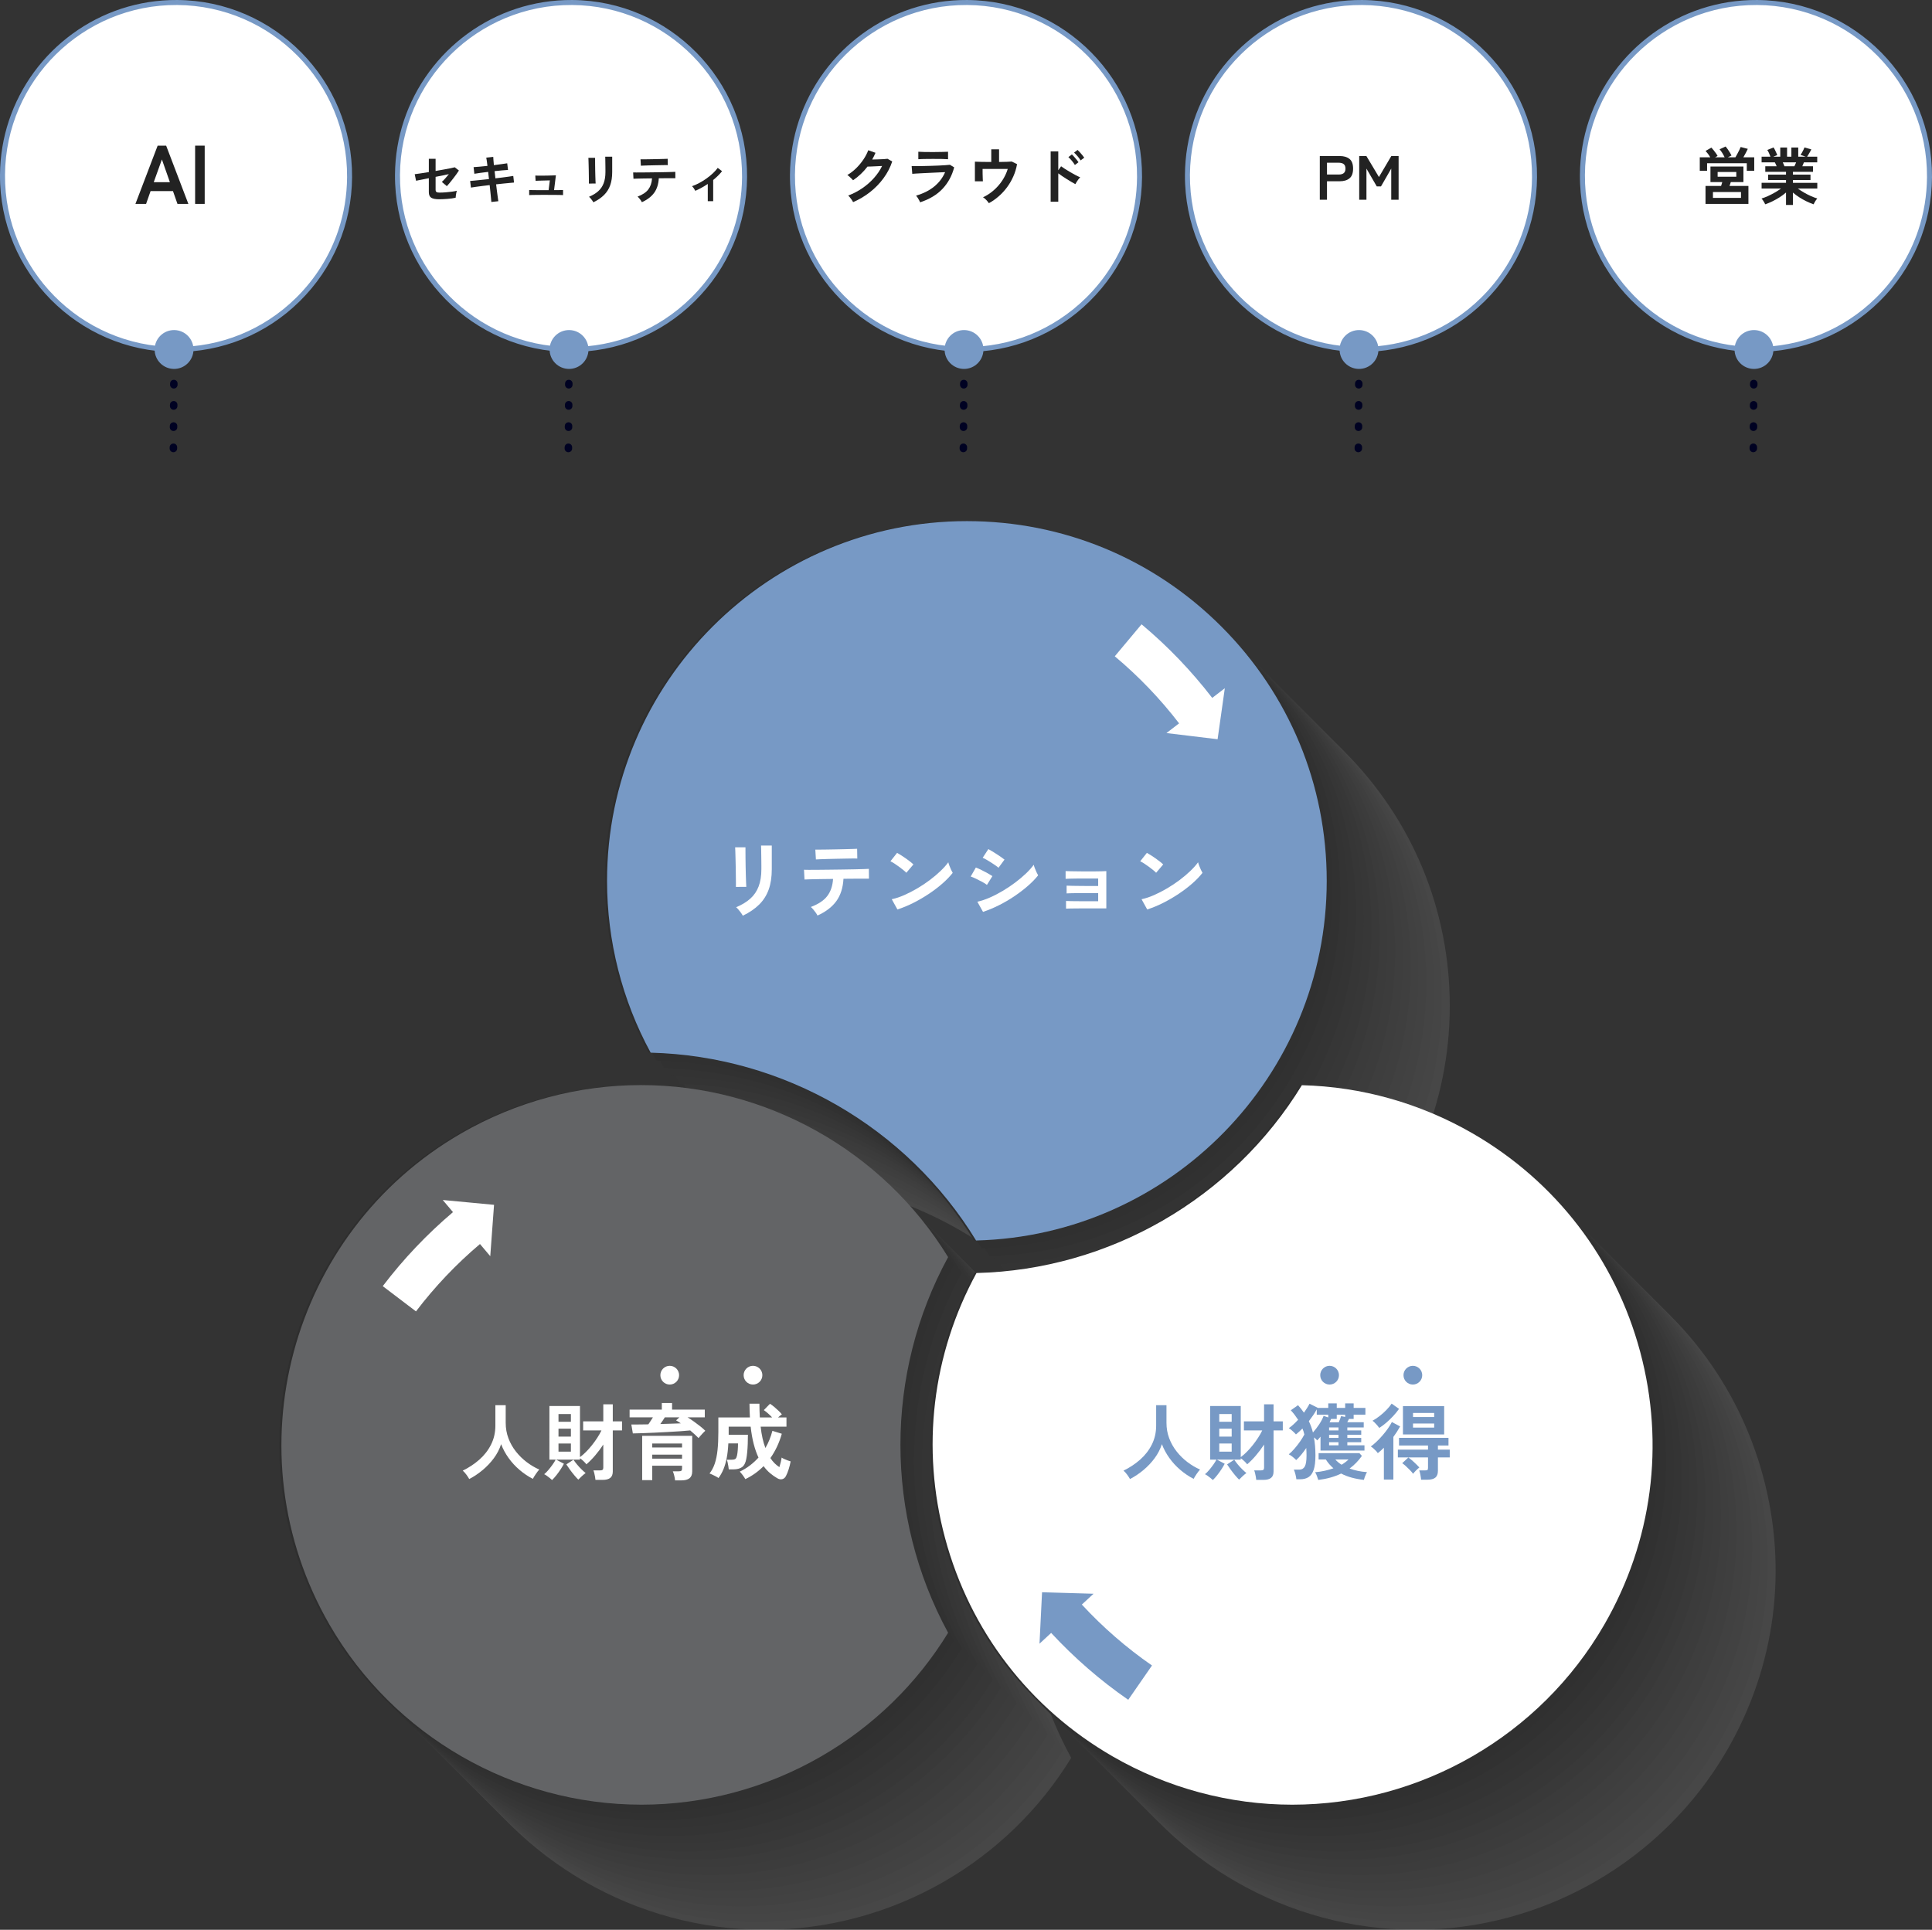<?xml version="1.0" encoding="utf-8"?>
<!-- Generator: Adobe Illustrator 28.0.0, SVG Export Plug-In . SVG Version: 6.00 Build 0)  -->
<svg version="1.1" id="レイヤー_1" xmlns="http://www.w3.org/2000/svg" xmlns:xlink="http://www.w3.org/1999/xlink" x="0px"
	 y="0px" viewBox="0 0 928.14 927.301" style="enable-background:new 0 0 928.14 927.301;" xml:space="preserve">
<rect x="0" y="0" width="928.14" height="927.301" fill="#333333" stroke="none"/>
<style type="text/css">
	.st0{clip-path:url(#SVGID_00000113323873318840825900000002702986286860401303_);}
	.st1{opacity:0.1;clip-path:url(#SVGID_00000163780327188324075810000018167447870745545110_);}
	.st2{clip-path:url(#SVGID_00000032640537588513000000000001713529608406418594_);fill:#FFFFFF;}
	.st3{clip-path:url(#SVGID_00000032640537588513000000000001713529608406418594_);fill:#EFEFEF;}
	.st4{clip-path:url(#SVGID_00000032640537588513000000000001713529608406418594_);fill:#DFDFDF;}
	.st5{clip-path:url(#SVGID_00000032640537588513000000000001713529608406418594_);fill:#CFCFCF;}
	.st6{clip-path:url(#SVGID_00000032640537588513000000000001713529608406418594_);fill:#BFBFBF;}
	.st7{clip-path:url(#SVGID_00000032640537588513000000000001713529608406418594_);fill:#AFAFAF;}
	.st8{clip-path:url(#SVGID_00000032640537588513000000000001713529608406418594_);fill:#9F9F9F;}
	.st9{clip-path:url(#SVGID_00000032640537588513000000000001713529608406418594_);fill:#8F8F8F;}
	.st10{clip-path:url(#SVGID_00000032640537588513000000000001713529608406418594_);fill:#808080;}
	.st11{clip-path:url(#SVGID_00000032640537588513000000000001713529608406418594_);fill:#707070;}
	.st12{clip-path:url(#SVGID_00000032640537588513000000000001713529608406418594_);fill:#606060;}
	.st13{clip-path:url(#SVGID_00000032640537588513000000000001713529608406418594_);fill:#505050;}
	.st14{clip-path:url(#SVGID_00000032640537588513000000000001713529608406418594_);fill:#404040;}
	.st15{clip-path:url(#SVGID_00000032640537588513000000000001713529608406418594_);fill:#303030;}
	.st16{clip-path:url(#SVGID_00000032640537588513000000000001713529608406418594_);fill:#202020;}
	.st17{clip-path:url(#SVGID_00000032640537588513000000000001713529608406418594_);fill:#101010;}
	.st18{clip-path:url(#SVGID_00000032640537588513000000000001713529608406418594_);}
	.st19{clip-path:url(#SVGID_00000163780327188324075810000018167447870745545110_);fill:#FFFFFF;}
	.st20{clip-path:url(#SVGID_00000163780327188324075810000018167447870745545110_);fill:#7799C5;}
	.st21{fill:#FFFFFF;}
	.st22{clip-path:url(#SVGID_00000142150748195701448260000003584881077522372247_);fill:#636466;}
	.st23{fill:#7799C5;}
	.st24{clip-path:url(#SVGID_00000163040953610688940880000016569326294172412084_);fill:#FFFFFF;}
	.st25{clip-path:url(#SVGID_00000163040953610688940880000016569326294172412084_);fill:#7799C5;}
	.st26{clip-path:url(#SVGID_00000163040953610688940880000016569326294172412084_);fill:#000222;}
	.st27{fill:#222222;}
	.st28{clip-path:url(#SVGID_00000079468079920554228750000004515486479318882711_);fill:#FFFFFF;}
	.st29{clip-path:url(#SVGID_00000079468079920554228750000004515486479318882711_);fill:#7799C5;}
	.st30{clip-path:url(#SVGID_00000079468079920554228750000004515486479318882711_);fill:#000222;}
	.st31{clip-path:url(#SVGID_00000175287299305543131210000002280894377256682429_);fill:#FFFFFF;}
	.st32{clip-path:url(#SVGID_00000175287299305543131210000002280894377256682429_);fill:#7799C5;}
	.st33{clip-path:url(#SVGID_00000175287299305543131210000002280894377256682429_);fill:#000222;}
	.st34{clip-path:url(#SVGID_00000026876530444405470080000015013876132716655781_);fill:#FFFFFF;}
	.st35{clip-path:url(#SVGID_00000026876530444405470080000015013876132716655781_);fill:#7799C5;}
	.st36{clip-path:url(#SVGID_00000026876530444405470080000015013876132716655781_);fill:#000222;}
	.st37{clip-path:url(#SVGID_00000066474710903621142040000002642130234357801396_);fill:#FFFFFF;}
	.st38{clip-path:url(#SVGID_00000066474710903621142040000002642130234357801396_);fill:#7799C5;}
	.st39{clip-path:url(#SVGID_00000066474710903621142040000002642130234357801396_);fill:#000222;}
</style>
<g>
	<defs>
		<rect id="SVGID_1_" width="928.14" height="927.301"/>
	</defs>
	<clipPath id="SVGID_00000010272716621072331940000004687379736589619635_">
		<use xlink:href="#SVGID_1_"  style="overflow:visible;"/>
	</clipPath>
	<g style="clip-path:url(#SVGID_00000010272716621072331940000004687379736589619635_);">
		<defs>
			<rect id="SVGID_00000177485017895803329100000006049824595661413805_" width="928.14" height="927.301"/>
		</defs>
		<clipPath id="SVGID_00000039826348070595797780000006874128287473258149_">
			<use xlink:href="#SVGID_00000177485017895803329100000006049824595661413805_"  style="overflow:visible;"/>
		</clipPath>
		<g style="opacity:0.1;clip-path:url(#SVGID_00000039826348070595797780000006874128287473258149_);">
			<g>
				<defs>
					
						<rect id="SVGID_00000103258918273770033500000017597714578298023824_" x="134.193" y="250.407" width="718.833" height="676.894"/>
				</defs>
				<clipPath id="SVGID_00000136392773645596841530000008488504144951927960_">
					<use xlink:href="#SVGID_00000103258918273770033500000017597714578298023824_"  style="overflow:visible;"/>
				</clipPath>
				<path style="clip-path:url(#SVGID_00000136392773645596841530000008488504144951927960_);fill:#FFFFFF;" d="
					M528.221,671.823c-21.302,39.11-26.68,84.146-15.111,127.323
					c11.951,44.599,40.555,81.877,80.544,104.966
					c26.273,15.169,56.103,23.188,86.261,23.189
					c61.654,0.004,119.082-33.127,149.876-86.461
					c23.087-39.989,29.222-86.574,17.271-131.175
					c-11.951-44.6-40.555-81.877-80.544-104.964
					c-25.028-14.449-53.281-22.411-81.972-23.134
					C651.212,636.08,592.03,670.248,528.221,671.823"/>
				<path style="clip-path:url(#SVGID_00000136392773645596841530000008488504144951927960_);fill:#FFFFFF;" d="
					M645.848,361.153c-32.65-32.65-76.061-50.631-122.235-50.631
					c-95.319,0-172.867,77.548-172.867,172.867c0,28.901,7.232,57.346,20.953,82.557
					c63.876,1.612,123.059,35.781,156.327,90.252
					c93.285-2.352,168.453-78.968,168.453-172.809
					C696.479,437.214,678.498,393.803,645.848,361.153"/>
				<path style="clip-path:url(#SVGID_00000136392773645596841530000008488504144951927960_);fill:#FFFFFF;" d="
					M514.592,664.18c-31.287-51.105-87.441-82.669-147.621-82.669
					c-30.158,0-59.988,8.018-86.264,23.19
					c-82.548,47.658-110.931,153.59-63.272,236.138
					c30.79,53.33,88.218,86.459,149.875,86.462h0.006
					c30.155,0,59.98-8.018,86.258-23.19c25.028-14.449,46.047-34.936,61.022-59.425
					C484.05,788.561,484.05,720.227,514.592,664.18"/>
				<path style="clip-path:url(#SVGID_00000136392773645596841530000008488504144951927960_);fill:#EFEFEF;" d="
					M524.463,668.065c-21.302,39.11-26.68,84.146-15.111,127.323
					c11.951,44.599,40.555,81.877,80.544,104.966
					c26.273,15.169,56.103,23.188,86.261,23.189
					c61.654,0.004,119.082-33.127,149.876-86.461
					c23.087-39.989,29.222-86.574,17.271-131.175
					c-11.951-44.6-40.555-81.877-80.544-104.964
					c-25.028-14.449-53.281-22.411-81.972-23.134
					C647.454,632.322,588.272,666.49,524.463,668.065"/>
				<path style="clip-path:url(#SVGID_00000136392773645596841530000008488504144951927960_);fill:#EFEFEF;" d="
					M642.091,357.396c-32.65-32.65-76.061-50.631-122.235-50.631
					c-95.319,0-172.867,77.548-172.867,172.867c0,28.901,7.232,57.346,20.954,82.557
					c63.875,1.612,123.058,35.781,156.326,90.252
					c93.285-2.352,168.453-78.968,168.453-172.809
					C692.722,433.457,674.742,390.046,642.091,357.396"/>
				<path style="clip-path:url(#SVGID_00000136392773645596841530000008488504144951927960_);fill:#EFEFEF;" d="
					M510.835,660.423c-31.287-51.105-87.441-82.669-147.621-82.669
					c-30.158,0-59.987,8.018-86.264,23.19
					c-82.548,47.658-110.931,153.59-63.272,236.138
					c30.79,53.33,88.218,86.459,149.875,86.462h0.006
					c30.155,0,59.98-8.018,86.258-23.19c25.028-14.449,46.047-34.936,61.022-59.425
					C480.293,784.804,480.293,716.47,510.835,660.423"/>
				<path style="clip-path:url(#SVGID_00000136392773645596841530000008488504144951927960_);fill:#DFDFDF;" d="
					M520.706,664.308c-21.302,39.11-26.68,84.146-15.111,127.323
					c11.951,44.599,40.555,81.877,80.544,104.966
					c26.273,15.169,56.103,23.188,86.261,23.189
					c61.654,0.004,119.082-33.127,149.876-86.461
					c23.087-39.989,29.222-86.574,17.271-131.175
					c-11.951-44.6-40.555-81.877-80.544-104.964
					c-25.028-14.449-53.281-22.411-81.972-23.134
					C643.696,628.565,584.515,662.734,520.706,664.308"/>
				<path style="clip-path:url(#SVGID_00000136392773645596841530000008488504144951927960_);fill:#DFDFDF;" d="
					M638.334,353.639c-32.65-32.65-76.061-50.631-122.235-50.631
					c-95.319,0-172.867,77.548-172.867,172.867c0,28.901,7.232,57.346,20.953,82.557
					c63.876,1.612,123.059,35.781,156.327,90.252
					c93.285-2.352,168.453-78.968,168.453-172.809
					C688.965,429.7,670.984,386.289,638.334,353.639"/>
				<path style="clip-path:url(#SVGID_00000136392773645596841530000008488504144951927960_);fill:#DFDFDF;" d="
					M507.077,656.666c-31.287-51.105-87.441-82.669-147.621-82.669
					c-30.158,0-59.987,8.018-86.264,23.19
					c-82.548,47.658-110.931,153.59-63.272,236.138
					c30.79,53.33,88.218,86.459,149.875,86.462h0.006
					c30.155,0,59.98-8.018,86.258-23.19c25.028-14.449,46.047-34.936,61.022-59.425
					C476.535,781.047,476.535,712.713,507.077,656.666"/>
				<path style="clip-path:url(#SVGID_00000136392773645596841530000008488504144951927960_);fill:#CFCFCF;" d="
					M516.949,660.551c-21.302,39.11-26.68,84.146-15.111,127.323
					c11.951,44.599,40.555,81.877,80.544,104.966
					c26.273,15.169,56.103,23.188,86.261,23.189
					c61.654,0.004,119.082-33.127,149.876-86.461
					c23.087-39.989,29.222-86.574,17.271-131.175
					c-11.951-44.6-40.555-81.877-80.544-104.964
					c-25.028-14.449-53.281-22.411-81.972-23.134
					C639.939,624.808,580.758,658.977,516.949,660.551"/>
				<path style="clip-path:url(#SVGID_00000136392773645596841530000008488504144951927960_);fill:#CFCFCF;" d="
					M634.577,349.882c-32.65-32.65-76.061-50.631-122.235-50.631
					c-95.319,0-172.867,77.548-172.867,172.867c0,28.901,7.232,57.346,20.953,82.557
					c63.876,1.612,123.059,35.781,156.327,90.252
					c93.285-2.352,168.453-78.969,168.453-172.809
					C685.208,425.943,667.227,382.532,634.577,349.882"/>
				<path style="clip-path:url(#SVGID_00000136392773645596841530000008488504144951927960_);fill:#CFCFCF;" d="
					M503.32,652.908c-31.287-51.105-87.441-82.669-147.621-82.669
					c-30.158,0-59.987,8.018-86.264,23.19
					c-82.548,47.658-110.931,153.59-63.273,236.138
					c30.79,53.33,88.219,86.459,149.876,86.462h0.006
					c30.155,0,59.98-8.018,86.258-23.19c25.028-14.449,46.047-34.936,61.022-59.425
					C472.778,777.289,472.778,708.955,503.32,652.908"/>
				<path style="clip-path:url(#SVGID_00000136392773645596841530000008488504144951927960_);fill:#BFBFBF;" d="
					M513.192,656.794c-21.302,39.11-26.681,84.146-15.111,127.323
					c11.951,44.599,40.555,81.877,80.544,104.966
					c26.273,15.169,56.103,23.188,86.261,23.189
					c61.654,0.004,119.082-33.127,149.875-86.461
					c23.088-39.989,29.223-86.574,17.272-131.175
					c-11.951-44.599-40.555-81.877-80.544-104.964
					c-25.028-14.449-53.281-22.411-81.972-23.134
					C636.182,621.051,577.001,655.22,513.192,656.794"/>
				<path style="clip-path:url(#SVGID_00000136392773645596841530000008488504144951927960_);fill:#BFBFBF;" d="
					M630.819,346.124c-32.65-32.65-76.061-50.631-122.235-50.631
					c-95.319,0-172.867,77.548-172.867,172.867c0,28.9,7.232,57.346,20.953,82.557
					c63.876,1.612,123.059,35.781,156.327,90.252
					c93.285-2.353,168.453-78.969,168.453-172.809
					C681.45,422.185,663.469,378.774,630.819,346.124"/>
				<path style="clip-path:url(#SVGID_00000136392773645596841530000008488504144951927960_);fill:#BFBFBF;" d="
					M499.563,649.151c-31.287-51.105-87.441-82.669-147.621-82.669
					c-30.158,0-59.987,8.018-86.264,23.19
					c-82.548,47.658-110.931,153.59-63.273,236.138
					c30.79,53.33,88.219,86.459,149.876,86.462h0.006
					c30.155,0,59.98-8.018,86.258-23.19c25.028-14.449,46.047-34.936,61.022-59.425
					C469.021,773.532,469.021,705.198,499.563,649.151"/>
				<path style="clip-path:url(#SVGID_00000136392773645596841530000008488504144951927960_);fill:#AFAFAF;" d="
					M509.435,653.036c-21.302,39.11-26.681,84.146-15.111,127.323
					c11.951,44.599,40.555,81.877,80.544,104.966
					c26.273,15.169,56.103,23.188,86.261,23.189
					c61.654,0.004,119.082-33.127,149.875-86.461
					c23.088-39.989,29.223-86.574,17.272-131.175
					c-11.951-44.599-40.555-81.877-80.544-104.964
					c-25.028-14.449-53.281-22.411-81.972-23.134
					C632.424,617.293,573.244,651.462,509.435,653.036"/>
				<path style="clip-path:url(#SVGID_00000136392773645596841530000008488504144951927960_);fill:#AFAFAF;" d="
					M627.062,342.367c-32.65-32.65-76.061-50.631-122.235-50.631
					c-95.319,0-172.867,77.548-172.867,172.867c0,28.901,7.232,57.346,20.953,82.557
					c63.876,1.612,123.059,35.781,156.327,90.252
					c93.285-2.352,168.453-78.969,168.453-172.809
					C677.693,418.428,659.712,375.017,627.062,342.367"/>
				<path style="clip-path:url(#SVGID_00000136392773645596841530000008488504144951927960_);fill:#AFAFAF;" d="
					M495.806,645.394c-31.287-51.105-87.441-82.669-147.621-82.669
					c-30.158,0-59.987,8.018-86.264,23.19
					C179.373,633.573,150.989,739.505,198.648,822.053
					c30.79,53.33,88.219,86.459,149.876,86.462h0.006
					c30.155,0,59.98-8.018,86.258-23.19c25.028-14.449,46.047-34.936,61.021-59.425
					C465.264,769.775,465.264,701.441,495.806,645.394"/>
				<path style="clip-path:url(#SVGID_00000136392773645596841530000008488504144951927960_);fill:#9F9F9F;" d="
					M505.677,649.279c-21.302,39.11-26.681,84.146-15.111,127.323
					c11.951,44.599,40.555,81.877,80.544,104.966
					c26.273,15.169,56.103,23.188,86.261,23.189
					c61.654,0.004,119.082-33.127,149.875-86.461
					c23.088-39.989,29.223-86.574,17.272-131.175
					c-11.951-44.599-40.555-81.877-80.544-104.964
					c-25.028-14.449-53.281-22.411-81.972-23.134
					C628.667,613.536,569.486,647.705,505.677,649.279"/>
				<path style="clip-path:url(#SVGID_00000136392773645596841530000008488504144951927960_);fill:#9F9F9F;" d="
					M623.305,338.61c-32.65-32.65-76.061-50.631-122.235-50.631
					c-95.319,0-172.867,77.548-172.867,172.867c0,28.9,7.232,57.346,20.953,82.557
					c63.876,1.612,123.059,35.781,156.327,90.252
					c93.285-2.353,168.453-78.969,168.453-172.809
					C673.936,414.671,655.955,371.26,623.305,338.61"/>
				<path style="clip-path:url(#SVGID_00000136392773645596841530000008488504144951927960_);fill:#9F9F9F;" d="
					M492.049,641.637c-31.287-51.105-87.441-82.669-147.621-82.669
					c-30.158,0-59.987,8.018-86.264,23.19c-82.548,47.658-110.932,153.59-63.273,236.138
					c30.79,53.33,88.219,86.459,149.875,86.462h0.007
					c30.155,0,59.98-8.018,86.258-23.19c25.028-14.449,46.047-34.936,61.021-59.425
					C461.507,766.018,461.507,697.684,492.049,641.637"/>
				<path style="clip-path:url(#SVGID_00000136392773645596841530000008488504144951927960_);fill:#8F8F8F;" d="
					M501.92,645.522c-21.302,39.11-26.681,84.146-15.111,127.323
					c11.951,44.6,40.555,81.877,80.544,104.966
					c26.273,15.169,56.103,23.188,86.261,23.189
					c61.654,0.004,119.082-33.127,149.875-86.461
					c23.088-39.989,29.223-86.574,17.272-131.175
					c-11.951-44.599-40.555-81.877-80.544-104.964
					c-25.028-14.449-53.281-22.411-81.972-23.134
					C624.91,609.779,565.729,643.948,501.92,645.522"/>
				<path style="clip-path:url(#SVGID_00000136392773645596841530000008488504144951927960_);fill:#8F8F8F;" d="
					M619.548,334.853c-32.65-32.65-76.061-50.631-122.235-50.631
					c-95.319,0-172.867,77.548-172.867,172.867c0,28.9,7.232,57.346,20.953,82.557
					c63.877,1.612,123.059,35.781,156.327,90.252
					c93.285-2.353,168.453-78.969,168.453-172.809
					C670.179,410.914,652.198,367.503,619.548,334.853"/>
				<path style="clip-path:url(#SVGID_00000136392773645596841530000008488504144951927960_);fill:#8F8F8F;" d="
					M488.291,637.879c-31.287-51.105-87.441-82.669-147.621-82.669
					c-30.158,0-59.987,8.018-86.264,23.19c-82.548,47.658-110.932,153.59-63.273,236.138
					c30.79,53.33,88.219,86.459,149.875,86.462h0.007
					c30.155,0,59.98-8.018,86.258-23.19c25.028-14.449,46.047-34.936,61.021-59.425
					C457.749,762.26,457.749,693.926,488.291,637.879"/>
				<path style="clip-path:url(#SVGID_00000136392773645596841530000008488504144951927960_);fill:#808080;" d="
					M498.163,641.765c-21.302,39.11-26.681,84.146-15.111,127.323
					c11.951,44.6,40.555,81.877,80.544,104.966
					c26.273,15.169,56.103,23.188,86.261,23.189
					c61.654,0.004,119.082-33.127,149.875-86.461
					c23.088-39.989,29.223-86.574,17.272-131.175
					c-11.951-44.599-40.555-81.877-80.544-104.964
					c-25.028-14.449-53.281-22.411-81.972-23.134
					C621.153,606.022,561.972,640.191,498.163,641.765"/>
				<path style="clip-path:url(#SVGID_00000136392773645596841530000008488504144951927960_);fill:#808080;" d="
					M615.791,331.095c-32.65-32.65-76.061-50.631-122.235-50.631
					c-95.319,0-172.867,77.548-172.867,172.867c0,28.9,7.232,57.346,20.953,82.557
					c63.877,1.612,123.059,35.781,156.327,90.252
					c93.285-2.353,168.453-78.969,168.453-172.809
					C666.422,407.156,648.441,363.745,615.791,331.095"/>
				<path style="clip-path:url(#SVGID_00000136392773645596841530000008488504144951927960_);fill:#808080;" d="
					M484.534,634.122c-31.287-51.105-87.441-82.669-147.621-82.669
					c-30.158,0-59.987,8.018-86.264,23.19c-82.548,47.658-110.932,153.59-63.273,236.138
					c30.79,53.33,88.219,86.459,149.875,86.462h0.007
					c30.155,0,59.98-8.018,86.258-23.19c25.028-14.449,46.047-34.936,61.021-59.425
					C453.992,758.503,453.992,690.169,484.534,634.122"/>
				<path style="clip-path:url(#SVGID_00000136392773645596841530000008488504144951927960_);fill:#707070;" d="
					M494.406,638.008c-21.302,39.11-26.681,84.146-15.111,127.323
					c11.951,44.599,40.555,81.877,80.544,104.966
					c26.273,15.169,56.103,23.188,86.261,23.189
					c61.654,0.004,119.082-33.127,149.875-86.461
					c23.088-39.989,29.222-86.574,17.272-131.175
					c-11.951-44.599-40.555-81.877-80.544-104.964
					c-25.028-14.449-53.281-22.41-81.972-23.134
					C617.396,602.265,558.215,636.434,494.406,638.008"/>
				<path style="clip-path:url(#SVGID_00000136392773645596841530000008488504144951927960_);fill:#707070;" d="
					M612.033,327.338c-32.65-32.65-76.061-50.631-122.235-50.631
					c-95.319,0-172.867,77.548-172.867,172.867c0,28.9,7.232,57.346,20.953,82.557
					c63.877,1.612,123.059,35.781,156.327,90.252
					c93.285-2.353,168.453-78.969,168.453-172.809
					C662.664,403.399,644.683,359.988,612.033,327.338"/>
				<path style="clip-path:url(#SVGID_00000136392773645596841530000008488504144951927960_);fill:#707070;" d="
					M480.777,630.365c-31.287-51.105-87.441-82.669-147.621-82.669
					c-30.158,0-59.988,8.018-86.265,23.19c-82.547,47.658-110.931,153.59-63.272,236.138
					c30.79,53.33,88.219,86.459,149.875,86.462h0.007
					c30.155,0,59.98-8.018,86.258-23.19c25.028-14.449,46.047-34.936,61.021-59.425
					C450.235,754.747,450.235,686.412,480.777,630.365"/>
				<path style="clip-path:url(#SVGID_00000136392773645596841530000008488504144951927960_);fill:#606060;" d="
					M490.648,634.25c-21.302,39.11-26.681,84.146-15.111,127.323
					c11.951,44.599,40.555,81.877,80.544,104.966
					c26.272,15.169,56.102,23.188,86.261,23.189
					c61.654,0.004,119.082-33.127,149.875-86.461
					c23.088-39.989,29.222-86.574,17.272-131.175
					c-11.951-44.599-40.555-81.877-80.544-104.964
					c-25.028-14.449-53.281-22.41-81.972-23.134
					C613.638,598.507,554.458,632.676,490.648,634.25"/>
				<path style="clip-path:url(#SVGID_00000136392773645596841530000008488504144951927960_);fill:#606060;" d="
					M608.276,323.581c-32.65-32.65-76.061-50.631-122.235-50.631
					c-95.319,0-172.867,77.548-172.867,172.867c0,28.9,7.232,57.346,20.954,82.557
					c63.876,1.612,123.058,35.781,156.326,90.252
					c93.285-2.353,168.453-78.969,168.453-172.809
					C658.907,399.642,640.927,356.231,608.276,323.581"/>
				<path style="clip-path:url(#SVGID_00000136392773645596841530000008488504144951927960_);fill:#606060;" d="
					M477.02,626.608c-31.287-51.105-87.441-82.669-147.621-82.669
					c-30.158,0-59.988,8.019-86.265,23.19
					c-82.547,47.658-110.931,153.59-63.272,236.138
					c30.79,53.33,88.219,86.459,149.875,86.462h0.007
					c30.155,0,59.98-8.018,86.258-23.19c25.028-14.449,46.047-34.936,61.021-59.425
					C446.478,750.99,446.478,682.655,477.02,626.608"/>
				<path style="clip-path:url(#SVGID_00000136392773645596841530000008488504144951927960_);fill:#505050;" d="
					M486.891,630.493c-21.302,39.11-26.681,84.146-15.111,127.323
					c11.951,44.599,40.555,81.877,80.544,104.966
					c26.272,15.169,56.102,23.188,86.261,23.189
					c61.654,0.004,119.082-33.127,149.875-86.461
					c23.088-39.989,29.222-86.574,17.272-131.175
					c-11.951-44.599-40.555-81.877-80.544-104.964
					c-25.028-14.449-53.281-22.41-81.972-23.134
					C609.881,594.75,550.7,628.919,486.891,630.493"/>
				<path style="clip-path:url(#SVGID_00000136392773645596841530000008488504144951927960_);fill:#505050;" d="
					M604.519,319.824c-32.65-32.65-76.061-50.631-122.235-50.631
					c-95.319,0-172.867,77.548-172.867,172.867c0,28.9,7.232,57.346,20.953,82.557
					c63.877,1.612,123.059,35.781,156.327,90.252
					c93.285-2.353,168.453-78.969,168.453-172.809
					C655.15,395.885,637.169,352.474,604.519,319.824"/>
				<path style="clip-path:url(#SVGID_00000136392773645596841530000008488504144951927960_);fill:#505050;" d="
					M473.263,622.85c-31.287-51.105-87.441-82.669-147.621-82.669
					c-30.158,0-59.988,8.019-86.265,23.19
					c-82.547,47.658-110.931,153.59-63.272,236.138
					c30.79,53.33,88.219,86.459,149.875,86.462h0.007
					c30.155,0,59.98-8.018,86.258-23.19c25.028-14.449,46.047-34.936,61.021-59.425
					C442.721,747.232,442.721,678.897,473.263,622.85"/>
				<path style="clip-path:url(#SVGID_00000136392773645596841530000008488504144951927960_);fill:#404040;" d="
					M483.134,626.736c-21.302,39.11-26.681,84.146-15.112,127.323
					c11.952,44.599,40.556,81.877,80.545,104.966
					c26.272,15.169,56.102,23.188,86.261,23.189
					c61.654,0.004,119.082-33.127,149.875-86.461
					c23.088-39.989,29.222-86.574,17.272-131.175
					c-11.951-44.599-40.555-81.877-80.544-104.964
					c-25.028-14.449-53.281-22.41-81.973-23.134
					C606.124,590.993,546.943,625.162,483.134,626.736"/>
				<path style="clip-path:url(#SVGID_00000136392773645596841530000008488504144951927960_);fill:#404040;" d="
					M600.761,316.067c-32.65-32.65-76.061-50.631-122.235-50.631
					c-95.319,0-172.867,77.548-172.867,172.866c0,28.901,7.232,57.347,20.953,82.558
					c63.877,1.612,123.059,35.781,156.327,90.252
					c93.285-2.353,168.453-78.969,168.453-172.81
					C651.392,392.128,633.411,348.717,600.761,316.067"/>
				<path style="clip-path:url(#SVGID_00000136392773645596841530000008488504144951927960_);fill:#404040;" d="
					M469.505,619.093c-31.287-51.105-87.441-82.669-147.621-82.669
					c-30.158,0-59.988,8.019-86.265,23.19
					c-82.547,47.658-110.931,153.59-63.272,236.138
					c30.79,53.33,88.219,86.459,149.875,86.462h0.007
					c30.155,0,59.98-8.018,86.258-23.19c25.028-14.449,46.047-34.936,61.021-59.425
					C438.963,743.475,438.963,675.14,469.505,619.093"/>
				<path style="clip-path:url(#SVGID_00000136392773645596841530000008488504144951927960_);fill:#303030;" d="
					M479.377,622.979c-21.302,39.11-26.681,84.146-15.112,127.323
					c11.952,44.599,40.556,81.877,80.545,104.966
					c26.272,15.169,56.102,23.188,86.261,23.189
					c61.654,0.004,119.082-33.127,149.875-86.461
					c23.088-39.989,29.222-86.574,17.272-131.175
					c-11.951-44.599-40.555-81.877-80.544-104.964
					c-25.028-14.449-53.281-22.41-81.973-23.134
					C602.367,587.235,543.186,621.405,479.377,622.979"/>
				<path style="clip-path:url(#SVGID_00000136392773645596841530000008488504144951927960_);fill:#303030;" d="
					M597.004,312.309c-32.65-32.65-76.061-50.631-122.235-50.631
					c-95.319,0-172.867,77.547-172.867,172.866c0,28.901,7.232,57.347,20.953,82.558
					c63.877,1.612,123.059,35.781,156.327,90.252
					c93.285-2.353,168.453-78.969,168.453-172.81
					C647.635,388.37,629.654,344.959,597.004,312.309"/>
				<path style="clip-path:url(#SVGID_00000136392773645596841530000008488504144951927960_);fill:#303030;" d="
					M465.748,615.336c-31.287-51.105-87.441-82.669-147.621-82.669
					c-30.158,0-59.988,8.019-86.265,23.19
					c-82.547,47.658-110.931,153.59-63.272,236.138
					c30.79,53.33,88.219,86.459,149.875,86.462h0.007
					c30.155,0,59.98-8.018,86.258-23.19c25.028-14.449,46.047-34.936,61.021-59.425
					C435.206,739.718,435.206,671.383,465.748,615.336"/>
				<path style="clip-path:url(#SVGID_00000136392773645596841530000008488504144951927960_);fill:#202020;" d="
					M475.62,619.221c-21.302,39.11-26.681,84.146-15.112,127.323
					c11.952,44.6,40.556,81.877,80.545,104.966
					c26.272,15.169,56.102,23.188,86.261,23.189
					c61.654,0.004,119.082-33.127,149.875-86.461
					c23.088-39.989,29.222-86.574,17.272-131.175
					c-11.951-44.599-40.555-81.877-80.544-104.964
					c-25.028-14.449-53.281-22.41-81.973-23.134
					C598.61,583.478,539.429,617.647,475.62,619.221"/>
				<path style="clip-path:url(#SVGID_00000136392773645596841530000008488504144951927960_);fill:#202020;" d="
					M593.247,308.552c-32.65-32.65-76.061-50.631-122.235-50.631
					c-95.319,0-172.867,77.547-172.867,172.866c0,28.901,7.232,57.347,20.953,82.558
					c63.877,1.612,123.059,35.781,156.327,90.252
					c93.285-2.353,168.453-78.969,168.453-172.81
					C643.878,384.613,625.897,341.202,593.247,308.552"/>
				<path style="clip-path:url(#SVGID_00000136392773645596841530000008488504144951927960_);fill:#202020;" d="
					M461.991,611.579c-31.287-51.105-87.441-82.669-147.621-82.669
					c-30.158,0-59.988,8.019-86.265,23.19
					c-82.547,47.658-110.931,153.59-63.272,236.138
					c30.79,53.33,88.219,86.459,149.875,86.462h0.006
					c30.156,0,59.981-8.018,86.259-23.19c25.028-14.449,46.047-34.936,61.021-59.425
					C431.449,735.961,431.448,667.626,461.991,611.579"/>
				<path style="clip-path:url(#SVGID_00000136392773645596841530000008488504144951927960_);fill:#101010;" d="
					M471.862,615.464c-21.302,39.11-26.681,84.146-15.112,127.323
					c11.952,44.6,40.556,81.877,80.545,104.966
					c26.272,15.169,56.102,23.188,86.261,23.189
					c61.654,0.004,119.081-33.127,149.875-86.461
					c23.088-39.989,29.222-86.574,17.272-131.175
					c-11.951-44.599-40.555-81.877-80.544-104.964
					c-25.028-14.449-53.281-22.41-81.973-23.134
					C594.852,579.721,535.672,613.89,471.862,615.464"/>
				<path style="clip-path:url(#SVGID_00000136392773645596841530000008488504144951927960_);fill:#101010;" d="
					M589.49,304.795c-32.65-32.65-76.061-50.631-122.235-50.631
					c-95.319,0-172.867,77.547-172.867,172.866c0,28.901,7.232,57.347,20.953,82.558
					c63.877,1.612,123.059,35.781,156.327,90.252
					c93.285-2.353,168.453-78.969,168.453-172.81
					C640.121,380.856,622.14,337.445,589.49,304.795"/>
				<path style="clip-path:url(#SVGID_00000136392773645596841530000008488504144951927960_);fill:#101010;" d="
					M458.234,607.822c-31.287-51.105-87.441-82.669-147.621-82.669
					c-30.158,0-59.987,8.019-86.265,23.19
					c-82.547,47.658-110.931,153.59-63.272,236.138
					c30.79,53.33,88.219,86.459,149.875,86.462h0.006
					c30.156,0,59.981-8.018,86.259-23.19c25.028-14.449,46.047-34.936,61.021-59.425
					C427.692,732.204,427.691,663.869,458.234,607.822"/>
				<path style="clip-path:url(#SVGID_00000136392773645596841530000008488504144951927960_);" d="M468.105,611.707
					c-21.303,39.11-26.681,84.146-15.112,127.323
					c11.952,44.6,40.556,81.877,80.545,104.966
					c26.272,15.169,56.102,23.188,86.261,23.189
					c61.654,0.004,119.081-33.127,149.875-86.461
					c23.088-39.989,29.222-86.574,17.272-131.175
					c-11.951-44.599-40.555-81.877-80.544-104.964
					c-25.028-14.449-53.281-22.41-81.973-23.134
					C591.095,575.964,531.914,610.133,468.105,611.707"/>
				<path style="clip-path:url(#SVGID_00000136392773645596841530000008488504144951927960_);" d="M585.732,301.038
					c-32.65-32.65-76.061-50.631-122.235-50.631
					c-95.319,0-172.867,77.547-172.867,172.866c0,28.901,7.232,57.347,20.953,82.558
					c63.877,1.612,123.059,35.781,156.327,90.252
					c93.285-2.353,168.454-78.969,168.454-172.81
					C636.365,377.099,618.383,333.688,585.732,301.038"/>
				<path style="clip-path:url(#SVGID_00000136392773645596841530000008488504144951927960_);" d="M454.477,604.064
					c-31.287-51.105-87.441-82.669-147.621-82.669
					c-30.158,0-59.987,8.019-86.265,23.19
					c-82.547,47.658-110.931,153.59-63.272,236.138
					c30.79,53.33,88.219,86.459,149.875,86.462h0.006
					c30.156,0,59.981-8.018,86.259-23.19c25.028-14.449,46.047-34.936,61.021-59.425
					C423.935,728.446,423.934,660.111,454.477,604.064"/>
			</g>
		</g>
		<path style="clip-path:url(#SVGID_00000039826348070595797780000006874128287473258149_);fill:#FFFFFF;" d="
			M469.105,611.707c-21.303,39.11-26.681,84.146-15.112,127.323
			c11.952,44.6,40.556,81.877,80.545,104.966
			c26.272,15.169,56.102,23.188,86.261,23.189
			c61.654,0.004,119.081-33.127,149.875-86.461
			c23.088-39.989,29.222-86.574,17.272-131.175
			c-11.951-44.599-40.555-81.877-80.544-104.964
			c-25.028-14.449-53.281-22.41-81.973-23.134
			C592.095,575.964,532.914,610.133,469.105,611.707"/>
		<path style="clip-path:url(#SVGID_00000039826348070595797780000006874128287473258149_);fill:#7799C5;" d="
			M586.732,301.038c-32.65-32.65-76.061-50.631-122.235-50.631
			c-95.319,0-172.867,77.547-172.867,172.866c0,28.901,7.232,57.347,20.953,82.558
			c63.877,1.612,123.059,35.781,156.327,90.252
			c93.285-2.353,168.454-78.969,168.454-172.81
			C637.365,377.099,619.383,333.688,586.732,301.038"/>
	</g>
	<g style="clip-path:url(#SVGID_00000010272716621072331940000004687379736589619635_);">
		<path class="st21" d="M353.526,426.177c0.026-0.24,0.033-0.833,0.02-1.78
			c-0.014-0.946-0.027-2.1-0.04-3.46c-0.014-1.36-0.034-2.786-0.06-4.28
			c-0.027-1.493-0.06-2.92-0.1-4.28c-0.04-1.36-0.074-2.513-0.1-3.46
			c-0.027-0.946-0.054-1.54-0.08-1.78h4.96c0,0.294,0,0.907,0,1.84
			c0,0.934,0.006,2.06,0.02,3.38c0.013,1.32,0.033,2.7,0.06,4.14
			c0.026,1.44,0.06,2.834,0.1,4.18c0.04,1.347,0.08,2.507,0.12,3.48
			c0.04,0.974,0.073,1.634,0.1,1.98L353.526,426.177z M356.846,440.016
			c-0.187-0.374-0.46-0.813-0.82-1.32c-0.36-0.507-0.754-1.013-1.18-1.52
			c-0.427-0.506-0.827-0.92-1.2-1.24c2.746-1.146,5.013-2.52,6.8-4.12
			c1.786-1.6,3.12-3.553,4-5.86c0.88-2.306,1.32-5.06,1.32-8.26v-1.84
			c0-0.586-0.007-1.347-0.02-2.28c-0.014-0.933-0.027-1.893-0.04-2.88
			c-0.014-0.986-0.027-1.88-0.04-2.68c-0.014-0.8-0.034-1.373-0.06-1.72
			h5.16v11.4c0,3.734-0.494,6.98-1.48,9.74
			c-0.987,2.76-2.507,5.16-4.56,7.2
			C362.672,436.677,360.046,438.469,356.846,440.016z"/>
		<path class="st21" d="M392.726,439.936c-0.187-0.4-0.467-0.867-0.84-1.4
			c-0.374-0.533-0.773-1.046-1.2-1.54c-0.427-0.493-0.814-0.886-1.16-1.18
			c3.626-1.36,6.26-3.113,7.9-5.26c1.64-2.146,2.566-4.886,2.78-8.22
			c-2.107,0.027-4.127,0.054-6.06,0.08c-1.934,0.027-3.58,0.06-4.94,0.1
			c-1.36,0.04-2.267,0.074-2.72,0.1l-0.24-4.68
			c0.32,0.027,1.08,0.04,2.28,0.04s2.68-0.006,4.44-0.02
			c1.76-0.013,3.673-0.033,5.74-0.06c2.066-0.026,4.126-0.053,6.18-0.08
			c2.053-0.026,3.966-0.06,5.74-0.1c1.773-0.04,3.266-0.08,4.48-0.12
			c1.213-0.04,1.98-0.073,2.3-0.1l0.04,4.72c-0.347,0-1.04,0-2.08,0
			s-2.32,0-3.84,0s-3.174,0.014-4.96,0.04c-0.214,0-0.434,0-0.66,0
			s-0.46,0-0.7,0c-0.24,4.347-1.38,7.927-3.42,10.74
			C399.746,435.81,396.726,438.123,392.726,439.936z M391.966,412.976l-0.28-4.72
			c0.32,0,0.986,0,2,0c1.013,0,2.226-0.013,3.64-0.04
			c1.413-0.026,2.893-0.053,4.44-0.08c1.546-0.026,3.026-0.06,4.44-0.1
			c1.413-0.04,2.62-0.073,3.62-0.1c1-0.026,1.646-0.053,1.94-0.08
			l0.08,4.68c-0.347-0.026-1.02-0.033-2.02-0.02
			c-1,0.014-2.187,0.034-3.56,0.06c-1.374,0.027-2.813,0.054-4.32,0.08
			c-1.507,0.027-2.954,0.06-4.34,0.1c-1.387,0.04-2.58,0.08-3.58,0.12
			C393.026,412.916,392.339,412.95,391.966,412.976z"/>
		<path class="st21" d="M435.406,419.377c-0.347-0.374-0.833-0.813-1.46-1.32
			c-0.627-0.506-1.32-1.04-2.08-1.6c-0.76-0.56-1.5-1.073-2.22-1.54
			c-0.72-0.466-1.347-0.82-1.88-1.06l3.2-4.04
			c0.533,0.293,1.16,0.667,1.88,1.12c0.72,0.454,1.46,0.947,2.22,1.48
			c0.76,0.534,1.473,1.06,2.14,1.58c0.666,0.52,1.2,0.98,1.6,1.38
			L435.406,419.377z M431.126,437.016l-2.72-4.92
			c1.893-0.4,3.886-1.06,5.98-1.98c2.093-0.92,4.193-2,6.3-3.24
			c2.106-1.24,4.106-2.573,6-4c1.893-1.426,3.606-2.874,5.14-4.34
			c1.533-1.466,2.78-2.866,3.74-4.2c0.106,0.454,0.286,1.014,0.54,1.68
			c0.253,0.667,0.526,1.314,0.82,1.94c0.293,0.627,0.546,1.114,0.76,1.46
			c-1.307,1.68-2.94,3.38-4.9,5.1c-1.96,1.72-4.126,3.374-6.5,4.96
			c-2.374,1.587-4.854,3.034-7.44,4.34
			C436.259,435.123,433.686,436.19,431.126,437.016z"/>
		<path class="st21" d="M474.126,425.217c-0.507-0.426-1.24-0.9-2.2-1.42
			s-1.954-1.026-2.979-1.52c-1.027-0.493-1.9-0.86-2.62-1.1l2.479-4.32
			c0.773,0.293,1.673,0.693,2.7,1.2c1.026,0.507,2.02,1.027,2.98,1.56
			c0.96,0.534,1.72,0.987,2.279,1.36L474.126,425.217z M472.246,438.177
			l-2.721-4.88c1.921-0.426,3.927-1.1,6.021-2.02
			c2.093-0.92,4.18-2,6.26-3.24c2.08-1.24,4.066-2.573,5.96-4
			c1.894-1.426,3.601-2.866,5.12-4.32c1.521-1.453,2.76-2.846,3.72-4.18
			c0.106,0.454,0.287,1.014,0.54,1.68c0.254,0.667,0.526,1.313,0.82,1.94
			c0.293,0.627,0.546,1.114,0.76,1.46c-1.333,1.68-2.979,3.374-4.939,5.08
			c-1.96,1.707-4.114,3.354-6.46,4.94c-2.348,1.587-4.808,3.027-7.38,4.32
			C477.372,436.25,474.806,437.323,472.246,438.177z M479.686,416.976
			c-0.347-0.32-0.847-0.706-1.5-1.16c-0.653-0.453-1.366-0.926-2.14-1.42
			c-0.773-0.493-1.514-0.94-2.22-1.34c-0.707-0.4-1.287-0.693-1.74-0.88
			l2.72-4.16c0.533,0.267,1.166,0.627,1.9,1.08
			c0.733,0.454,1.479,0.927,2.24,1.42c0.76,0.494,1.466,0.967,2.119,1.42
			c0.653,0.454,1.153,0.827,1.5,1.12L479.686,416.976z"/>
		<path class="st21" d="M512.126,436.616v-3.68c0.533,0.027,1.446,0.054,2.74,0.08
			c1.293,0.027,2.84,0.04,4.64,0.04s3.713,0,5.74,0h2.319v-3.92H525.406
			c-1.308,0-2.647,0-4.021,0c-1.374,0-2.68,0.007-3.92,0.02
			c-1.24,0.014-2.307,0.034-3.2,0.06c-0.894,0.027-1.514,0.054-1.859,0.08
			v-3.72c0.56,0.027,1.473,0.054,2.739,0.08
			c1.267,0.027,2.786,0.047,4.561,0.06c1.772,0.014,3.673,0.02,5.7,0.02
			h2.159v-3.6h-2.6c-1.307,0-2.646,0-4.02,0c-1.374,0-2.681,0.007-3.921,0.02
			c-1.239,0.014-2.313,0.034-3.22,0.06c-0.906,0.027-1.533,0.054-1.88,0.08
			v-3.72c0.561,0.027,1.474,0.054,2.74,0.08
			c1.266,0.027,2.786,0.047,4.56,0.06c1.773,0.014,3.687,0.02,5.74,0.02
			c1.626,0,3.026-0.02,4.2-0.06c1.173-0.04,1.946-0.073,2.32-0.1v17.92
			h-6.24c-1.334,0-2.694,0-4.08,0c-1.387,0-2.707,0.007-3.96,0.02
			c-1.254,0.014-2.327,0.027-3.22,0.04
			C513.092,436.57,512.472,436.59,512.126,436.616z"/>
		<path class="st21" d="M555.406,419.377c-0.348-0.374-0.834-0.813-1.46-1.32
			c-0.627-0.506-1.32-1.04-2.08-1.6c-0.761-0.56-1.5-1.073-2.221-1.54
			c-0.72-0.466-1.347-0.82-1.88-1.06l3.2-4.04
			c0.533,0.293,1.16,0.667,1.88,1.12c0.72,0.454,1.46,0.947,2.22,1.48
			c0.761,0.534,1.474,1.06,2.141,1.58c0.666,0.52,1.2,0.98,1.6,1.38
			L555.406,419.377z M551.126,437.016l-2.72-4.92
			c1.893-0.4,3.886-1.06,5.979-1.98c2.093-0.92,4.193-2,6.3-3.24
			c2.106-1.24,4.106-2.573,6-4c1.894-1.426,3.606-2.874,5.141-4.34
			c1.533-1.466,2.779-2.866,3.739-4.2c0.106,0.454,0.287,1.014,0.54,1.68
			c0.254,0.667,0.526,1.314,0.82,1.94c0.293,0.627,0.546,1.114,0.76,1.46
			c-1.307,1.68-2.939,3.38-4.899,5.1c-1.96,1.72-4.127,3.374-6.5,4.96
			c-2.374,1.587-4.854,3.034-7.44,4.34
			C556.259,435.123,553.686,436.19,551.126,437.016z"/>
	</g>
	<g style="clip-path:url(#SVGID_00000010272716621072331940000004687379736589619635_);">
		<defs>
			<rect id="SVGID_00000155826190983596757890000016381926242005460134_" width="928.14" height="927.301"/>
		</defs>
		<clipPath id="SVGID_00000104707168958047797610000015811642130294086554_">
			<use xlink:href="#SVGID_00000155826190983596757890000016381926242005460134_"  style="overflow:visible;"/>
		</clipPath>
		<path style="clip-path:url(#SVGID_00000104707168958047797610000015811642130294086554_);fill:#636466;" d="
			M455.477,604.064c-31.287-51.105-87.441-82.669-147.621-82.669
			c-30.158,0-59.987,8.019-86.265,23.19
			c-82.547,47.658-110.931,153.59-63.272,236.138
			c30.79,53.33,88.219,86.459,149.875,86.462h0.006
			c30.156,0,59.981-8.018,86.259-23.19c25.028-14.449,46.047-34.936,61.021-59.425
			C424.935,728.446,424.934,660.111,455.477,604.064"/>
	</g>
	<g style="clip-path:url(#SVGID_00000010272716621072331940000004687379736589619635_);">
		<path class="st23" d="M542.861,710.703c-0.374-0.667-0.84-1.38-1.399-2.14
			c-0.561-0.76-1.134-1.394-1.721-1.9c2.96-1.439,5.627-3.206,8-5.3
			c2.373-2.093,4.246-4.513,5.62-7.26c1.373-2.746,2.061-5.773,2.061-9.08
			v-9.8h4.96v8.439c0,2.667,0.439,5.16,1.319,7.48s2.08,4.439,3.601,6.36
			c1.52,1.92,3.239,3.606,5.16,5.06c1.92,1.454,3.933,2.646,6.039,3.58
			c-0.507,0.56-1.06,1.28-1.659,2.16c-0.601,0.88-1.074,1.653-1.42,2.319
			c-2.268-1.174-4.4-2.612-6.4-4.319c-2-1.706-3.754-3.613-5.26-5.721
			c-1.507-2.105-2.7-4.319-3.58-6.64c-0.774,2.4-1.934,4.646-3.48,6.74
			s-3.333,3.986-5.359,5.68C547.314,708.057,545.154,709.504,542.861,710.703z"/>
		<path class="st23" d="M582.661,711.184c-0.267-0.267-0.634-0.587-1.1-0.96
			c-0.467-0.374-0.94-0.734-1.42-1.08c-0.48-0.347-0.907-0.601-1.28-0.76
			c0.561-0.427,1.2-1.061,1.92-1.9s1.413-1.727,2.08-2.66
			c0.666-0.933,1.173-1.746,1.521-2.439h-3V675.623h14.68v24.561
			c0.933-0.693,1.893-1.533,2.88-2.521c0.986-0.986,1.946-2.065,2.88-3.239
			s1.793-2.366,2.58-3.58c0.786-1.214,1.446-2.38,1.98-3.5h-8.801v-4.36
			h9.681v-8.2h4.56v8.2h4.44v4.36h-4.44v19.72
			c0,1.413-0.399,2.44-1.2,3.08c-0.8,0.64-2.014,0.96-3.64,0.96h-3.48
			c-0.026-0.4-0.094-0.894-0.199-1.48c-0.107-0.587-0.228-1.159-0.36-1.72
			c-0.134-0.56-0.28-1.013-0.44-1.36h3.24c0.533,0,0.92-0.086,1.16-0.26
			c0.24-0.173,0.36-0.513,0.36-1.02v-11.12
			c-1.228,1.867-2.54,3.62-3.94,5.26c-1.399,1.64-2.794,3.047-4.18,4.22
			c-0.32-0.453-0.787-0.966-1.4-1.54c-0.613-0.572-1.174-1.032-1.68-1.38
			v0.681h-11.44l3.721,1.96c-0.374,0.746-0.88,1.613-1.521,2.6
			c-0.64,0.987-1.327,1.947-2.06,2.88
			C584.027,709.757,583.328,710.543,582.661,711.184z M585.741,683.184h5.96v-3.72
			h-5.96V683.184z M585.741,690.304h5.96v-3.8h-5.96V690.304z M585.741,697.543
			h5.96v-3.92h-5.96V697.543z M595.262,710.984
			c-0.48-0.454-1.087-1.113-1.82-1.979c-0.733-0.867-1.46-1.794-2.18-2.78
			c-0.721-0.986-1.308-1.84-1.761-2.561l3.44-2.239
			c0.453,0.693,1.033,1.467,1.74,2.319c0.706,0.854,1.439,1.647,2.2,2.38
			c0.76,0.734,1.393,1.301,1.899,1.7c-0.533,0.373-1.146,0.88-1.84,1.521
			C596.248,709.984,595.688,710.53,595.262,710.984z"/>
		<path class="st23" d="M622.781,710.823c-0.054-0.613-0.2-1.394-0.439-2.34
			c-0.24-0.946-0.494-1.713-0.761-2.3h2.641c1.173,0,2.04-0.5,2.6-1.5
			c0.561-1,0.84-2.753,0.84-5.26c0-1.28-0.04-2.493-0.12-3.641
			c-0.746,1.094-1.526,2.141-2.34,3.141s-1.646,1.887-2.5,2.659
			c-0.427-0.453-0.979-0.953-1.66-1.5c-0.68-0.546-1.313-0.966-1.899-1.26
			c0.88-0.72,1.793-1.626,2.74-2.72c0.946-1.093,1.84-2.24,2.68-3.44
			c0.84-1.199,1.526-2.319,2.06-3.359c-0.106-0.507-0.239-1-0.399-1.48
			c-0.16-0.479-0.334-0.946-0.521-1.399c-0.507,0.507-1.02,1-1.54,1.479
			c-0.52,0.48-1.047,0.934-1.58,1.36c-0.213-0.267-0.526-0.601-0.939-1
			c-0.414-0.4-0.847-0.786-1.3-1.16c-0.454-0.373-0.854-0.653-1.2-0.84
			c0.773-0.533,1.533-1.146,2.28-1.84c0.746-0.693,1.479-1.427,2.199-2.2
			c-0.507-0.773-1.047-1.54-1.62-2.3c-0.573-0.761-1.206-1.514-1.899-2.261
			l3.479-2.439c0.533,0.587,1.033,1.18,1.5,1.78
			c0.467,0.6,0.913,1.206,1.341,1.819c0.532-0.772,1.032-1.52,1.5-2.24
			c0.466-0.72,0.859-1.413,1.18-2.079l3.92,1.96l-0.04,0.079h5.12v-2.199
			h4.08v2.199h4.04v-2.199h4.08v2.199h5.64v3.24h-5.64v2.04h-2.24
			c-0.107,0.214-0.233,0.46-0.38,0.74c-0.147,0.28-0.3,0.566-0.46,0.86
			h7.92v2.479h-7.88v1.44h6.68v2.12h-6.68v1.479h6.68v2.08h-6.68v1.48
			h8.239v2.52h-21.119v-6.68c-0.268,0.347-0.54,0.674-0.82,0.979
			c-0.28,0.307-0.54,0.58-0.78,0.82c-0.214-0.267-0.453-0.521-0.72-0.76
			c-0.267-0.24-0.547-0.467-0.84-0.681c0.479,2.641,0.72,5.547,0.72,8.721
			c0,2.906-0.28,5.187-0.84,6.84c-0.561,1.653-1.38,2.826-2.46,3.52
			s-2.434,1.04-4.061,1.04H622.781z M630.741,688.344
			c1.066-1.2,2.08-2.526,3.04-3.98c0.96-1.453,1.653-2.793,2.08-4.02
			l2.24,0.76v-1.32h-5.521v-2.56c-0.507,0.934-1.087,1.88-1.739,2.84
			c-0.654,0.96-1.341,1.907-2.061,2.84c0.4,0.854,0.767,1.733,1.101,2.64
			C630.215,686.45,630.501,687.384,630.741,688.344z M633.302,711.144
			c-0.188-0.614-0.407-1.26-0.66-1.94c-0.254-0.68-0.54-1.272-0.86-1.779
			c1.626-0.134,3.181-0.366,4.66-0.7c1.48-0.333,2.86-0.727,4.14-1.181
			c-0.693-0.612-1.347-1.266-1.96-1.96c-0.613-0.692-1.174-1.453-1.68-2.279
			h-3.479v-3.04h19.6l1.2,1.319c-1.627,2.32-3.601,4.348-5.92,6.08
			c1.253,0.454,2.58,0.827,3.979,1.12c1.4,0.294,2.86,0.494,4.38,0.601
			c-0.16,0.239-0.34,0.587-0.54,1.04c-0.199,0.453-0.387,0.926-0.56,1.42
			c-0.174,0.493-0.3,0.913-0.38,1.26c-2.027-0.214-3.96-0.567-5.8-1.061
			c-1.841-0.493-3.547-1.153-5.12-1.979
			C641.102,709.61,637.435,710.637,633.302,711.144z M638.501,687.344h4.521v-1.44
			h-4.521V687.344z M638.501,690.944h4.521v-1.479h-4.521V690.944z M638.501,694.504
			h4.521v-1.48h-4.521V694.504z M638.741,683.424h4.4
			c0.213-0.48,0.426-1,0.64-1.561c0.213-0.56,0.373-1.026,0.48-1.399
			l1.96,0.399v-1.08h-4.04v2.04h-2.72c-0.107,0.24-0.221,0.494-0.341,0.76
			C639.001,682.851,638.875,683.13,638.741,683.424z M644.501,703.823
			c1.387-0.826,2.493-1.666,3.32-2.52h-6.32
			C642.274,702.21,643.274,703.051,644.501,703.823z"/>
		<path class="st23" d="M664.821,710.944v-15.28c-0.479,0.48-0.96,0.935-1.439,1.36
			c-0.48,0.427-0.975,0.84-1.48,1.24c-0.187-0.32-0.479-0.687-0.88-1.101
			c-0.4-0.413-0.82-0.812-1.26-1.199c-0.44-0.387-0.847-0.687-1.221-0.9
			c0.827-0.586,1.727-1.34,2.7-2.26s1.94-1.934,2.9-3.04
			s1.833-2.221,2.62-3.34c0.786-1.12,1.42-2.16,1.899-3.12l3.96,2.12
			c-0.453,0.826-0.953,1.666-1.5,2.52s-1.127,1.693-1.739,2.521v20.479H664.821z
			 M662.621,686.144c-0.239-0.347-0.554-0.74-0.939-1.18
			c-0.387-0.44-0.787-0.874-1.2-1.301c-0.414-0.426-0.794-0.746-1.14-0.96
			c1.173-0.64,2.346-1.42,3.52-2.34c1.173-0.92,2.26-1.899,3.26-2.939
			s1.807-2.026,2.42-2.96l3.561,2.52c-0.827,1.174-1.773,2.334-2.84,3.48
			c-1.067,1.146-2.167,2.206-3.3,3.18
			C664.828,684.617,663.715,685.45,662.621,686.144z M682.701,711.024
			c-0.054-0.667-0.16-1.42-0.319-2.26c-0.16-0.84-0.348-1.58-0.561-2.221
			h2.8c0.561,0,0.934-0.065,1.12-0.199s0.28-0.467,0.28-1v-5.04h-14.48
			v-3.721h14.48v-2h-13.92v-3.68h23.76v3.68H690.781v2h5.681v3.721H690.781v6.439
			c0,1.493-0.406,2.58-1.22,3.261c-0.813,0.68-2.087,1.02-3.82,1.02H682.701z
			 M678.861,708.184c-0.374-0.533-0.887-1.133-1.54-1.8
			s-1.313-1.307-1.979-1.92c-0.667-0.613-1.24-1.066-1.721-1.36l2.96-2.76
			c0.801,0.56,1.7,1.3,2.7,2.22s1.86,1.78,2.58,2.58
			c-0.507,0.399-1.054,0.894-1.64,1.479
			C679.635,707.21,679.182,707.731,678.861,708.184z M673.981,689.264v-13.601H693.781
			v13.601H673.981z M678.821,680.904h10.16v-1.96h-10.16V680.904z M678.821,685.984
			h10.16v-1.96h-10.16V685.984z"/>
	</g>
	<g style="clip-path:url(#SVGID_00000010272716621072331940000004687379736589619635_);">
		<path class="st21" d="M225.422,710.703c-0.374-0.667-0.84-1.38-1.4-2.14
			s-1.134-1.394-1.72-1.9c2.96-1.439,5.626-3.206,8-5.3
			c2.374-2.093,4.247-4.513,5.62-7.26c1.373-2.746,2.06-5.773,2.06-9.08
			v-9.8h4.96v8.439c0,2.667,0.44,5.16,1.32,7.48
			c0.88,2.32,2.08,4.439,3.6,6.36c1.52,1.92,3.24,3.606,5.16,5.06
			c1.92,1.454,3.933,2.646,6.04,3.58c-0.507,0.56-1.06,1.28-1.66,2.16
			s-1.074,1.653-1.42,2.319c-2.267-1.174-4.4-2.612-6.4-4.319
			c-2-1.706-3.754-3.613-5.26-5.721c-1.507-2.105-2.7-4.319-3.58-6.64
			c-0.774,2.4-1.934,4.646-3.48,6.74c-1.547,2.094-3.334,3.986-5.36,5.68
			C229.875,708.057,227.715,709.504,225.422,710.703z"/>
		<path class="st21" d="M265.222,711.184c-0.267-0.267-0.634-0.587-1.1-0.96
			c-0.467-0.374-0.94-0.734-1.42-1.08c-0.48-0.347-0.907-0.601-1.28-0.76
			c0.56-0.427,1.2-1.061,1.92-1.9c0.72-0.84,1.413-1.727,2.08-2.66
			c0.667-0.933,1.173-1.746,1.52-2.439h-3V675.623h14.68v24.561
			c0.933-0.693,1.893-1.533,2.88-2.521c0.986-0.986,1.946-2.065,2.88-3.239
			c0.933-1.174,1.793-2.366,2.58-3.58c0.786-1.214,1.446-2.38,1.98-3.5h-8.8
			v-4.36h9.68v-8.2h4.56v8.2h4.44v4.36h-4.44v19.72
			c0,1.413-0.4,2.44-1.2,3.08c-0.8,0.64-2.014,0.96-3.64,0.96h-3.48
			c-0.027-0.4-0.094-0.894-0.2-1.48c-0.107-0.587-0.227-1.159-0.36-1.72
			c-0.134-0.56-0.28-1.013-0.44-1.36h3.24c0.533,0,0.92-0.086,1.16-0.26
			c0.24-0.173,0.36-0.513,0.36-1.02v-11.12
			c-1.227,1.867-2.54,3.62-3.94,5.26c-1.4,1.64-2.793,3.047-4.18,4.22
			c-0.32-0.453-0.787-0.966-1.4-1.54c-0.613-0.572-1.173-1.032-1.68-1.38
			v0.681h-11.44l3.72,1.96c-0.374,0.746-0.88,1.613-1.52,2.6
			c-0.64,0.987-1.327,1.947-2.06,2.88
			C266.588,709.757,265.888,710.543,265.222,711.184z M268.302,683.184h5.96v-3.72
			h-5.96V683.184z M268.302,690.304h5.96v-3.8h-5.96V690.304z M268.302,697.543
			h5.96v-3.92h-5.96V697.543z M277.822,710.984
			c-0.48-0.454-1.086-1.113-1.82-1.979c-0.734-0.867-1.46-1.794-2.18-2.78
			c-0.72-0.986-1.307-1.84-1.76-2.561l3.44-2.239
			c0.453,0.693,1.033,1.467,1.74,2.319c0.706,0.854,1.44,1.647,2.2,2.38
			c0.76,0.734,1.393,1.301,1.9,1.7c-0.534,0.373-1.146,0.88-1.84,1.521
			C278.808,709.984,278.248,710.53,277.822,710.984z"/>
		<path class="st21" d="M335.582,691.024c-0.507-0.533-1.107-1.113-1.8-1.74
			c-0.694-0.626-1.427-1.272-2.2-1.939c-1.387,0.134-3.027,0.267-4.92,0.399
			c-1.894,0.134-3.887,0.254-5.98,0.36c-2.094,0.106-4.174,0.214-6.24,0.32
			c-2.067,0.106-4.007,0.187-5.82,0.239c-1.814,0.054-3.347,0.094-4.6,0.12
			l-0.72-4.279c1.173,0,2.46-0.007,3.86-0.021
			c1.4-0.013,2.833-0.033,4.3-0.06c0.373-0.533,0.746-1.087,1.12-1.66
			c0.373-0.573,0.733-1.141,1.08-1.7h-11.2v-3.72h15.48v-3.16h4.92v3.16
			h15.72v3.72h-8.28c0.986,0.587,2,1.254,3.04,2c1.04,0.747,2.04,1.5,3,2.26
			s1.787,1.487,2.48,2.181c-0.293,0.267-0.653,0.619-1.08,1.06
			c-0.427,0.44-0.834,0.887-1.22,1.34
			C336.135,690.358,335.822,690.731,335.582,691.024z M324.302,711.344
			c-0.054-0.667-0.187-1.427-0.4-2.28s-0.44-1.546-0.68-2.08h2.88
			c0.586,0,0.993-0.093,1.22-0.28c0.227-0.186,0.34-0.546,0.34-1.08v-1.319
			h-14.32v6.92h-4.84v-21.28h24.04v17.08c0,1.493-0.427,2.586-1.28,3.28
			c-0.854,0.692-2.147,1.04-3.88,1.04H324.302z M313.342,695.543h14.32v-1.92
			h-14.32V695.543z M313.342,700.904h14.32v-1.92h-14.32V700.904z M317.222,684.264
			c1.813-0.054,3.56-0.106,5.24-0.16c1.68-0.053,3.213-0.106,4.6-0.16
			c-0.8-0.56-1.56-1.04-2.28-1.439l1.6-1.44h-7
			c-0.293,0.507-0.634,1.034-1.02,1.58
			C317.975,683.191,317.595,683.731,317.222,684.264z"/>
		<path class="st21" d="M358.062,710.743c-0.294-0.533-0.7-1.153-1.22-1.859
			c-0.52-0.707-1.007-1.286-1.46-1.74c1.787-0.854,3.426-1.854,4.92-3
			c1.493-1.146,2.854-2.4,4.08-3.76c-0.88-1.866-1.64-4.021-2.28-6.46
			c-0.64-2.44-1.134-5.233-1.48-8.381h-10.56v3.881h9.24
			c0,1.413-0.027,2.847-0.08,4.3c-0.054,1.453-0.14,2.819-0.26,4.1
			s-0.273,2.374-0.46,3.28c-0.347,1.867-1.027,3.16-2.04,3.88
			c-1.014,0.72-2.427,1.08-4.24,1.08h-2.12
			c-0.027-0.427-0.094-0.94-0.2-1.54c-0.107-0.6-0.22-1.187-0.34-1.76
			s-0.26-1.021-0.42-1.34h2.24c0.986,0,1.64-0.146,1.96-0.44
			c0.32-0.293,0.56-0.813,0.72-1.56c0.16-0.721,0.28-1.606,0.36-2.66
			s0.12-2.113,0.12-3.181h-4.64c-0.134,2.641-0.394,4.968-0.78,6.98
			c-0.387,2.014-0.9,3.8-1.54,5.36c-0.64,1.56-1.44,2.993-2.4,4.3
			c-0.32-0.24-0.78-0.521-1.38-0.84c-0.6-0.32-1.18-0.607-1.74-0.86
			c-0.56-0.254-0.96-0.42-1.2-0.5c1.066-1.333,1.906-2.913,2.52-4.74
			c0.613-1.826,1.053-3.979,1.32-6.46c0.266-2.479,0.4-5.386,0.4-8.72v-7
			h15.16c-0.054-1.014-0.1-2.073-0.14-3.18s-0.06-2.247-0.06-3.42h4.76
			c0,1.146,0.02,2.273,0.06,3.38s0.086,2.18,0.14,3.22h5.92
			c-0.64-0.693-1.313-1.347-2.02-1.96s-1.367-1.133-1.98-1.561l2.96-3.04
			c0.613,0.374,1.293,0.874,2.04,1.5c0.747,0.627,1.453,1.261,2.12,1.9
			c0.666,0.64,1.186,1.2,1.56,1.68c-0.24,0.134-0.52,0.341-0.84,0.62
			c-0.32,0.28-0.654,0.567-1,0.86h4.04v4.439H365.422
			c0.426,3.975,1.187,7.388,2.28,10.24c1.466-2.506,2.586-5.253,3.36-8.24
			l4.52,1.4c-1.227,4.347-3.054,8.24-5.48,11.68
			c1.173,1.814,2.613,3.268,4.32,4.36c0.24-0.773,0.46-1.573,0.66-2.4
			c0.2-0.826,0.34-1.56,0.42-2.199c0.293,0.214,0.713,0.446,1.26,0.699
			c0.546,0.254,1.1,0.48,1.66,0.681s1.026,0.354,1.4,0.46
			c-0.213,1.227-0.534,2.507-0.96,3.84c-0.427,1.334-0.867,2.413-1.32,3.24
			c-0.4,0.772-0.98,1.26-1.74,1.46c-0.76,0.2-1.566,0.046-2.42-0.46
			c-1.2-0.694-2.354-1.507-3.46-2.44c-1.107-0.933-2.14-2.053-3.1-3.359
			c-1.227,1.253-2.574,2.406-4.04,3.46
			C361.315,709.017,359.742,709.944,358.062,710.743z"/>
	</g>
	<g style="clip-path:url(#SVGID_00000010272716621072331940000004687379736589619635_);">
		<defs>
			<rect id="SVGID_00000006669439256033006130000014386141020866109368_" width="928.14" height="927.301"/>
		</defs>
		<clipPath id="SVGID_00000079481003955101954600000003226232226734549644_">
			<use xlink:href="#SVGID_00000006669439256033006130000014386141020866109368_"  style="overflow:visible;"/>
		</clipPath>
		<path style="clip-path:url(#SVGID_00000079481003955101954600000003226232226734549644_);fill:#FFFFFF;" d="
			M548.407,299.983c-1.072,1.282-2.144,2.563-3.218,3.846
			c-1.071,1.281-2.143,2.563-3.214,3.844c-1.073,1.282-2.146,2.564-3.216,3.845
			c-1.073,1.282-2.144,2.564-3.215,3.845c2.861,2.395,5.655,4.866,8.377,7.411
			c2.723,2.544,5.375,5.163,7.953,7.852s5.083,5.45,7.513,8.277
			c2.428,2.827,4.78,5.723,7.053,8.684l-6.075,4.662l12.282,1.482l12.289,1.485
			l1.738-12.255l1.731-12.253l-6.046,4.646c-2.501-3.246-5.087-6.422-7.757-9.525
			c-2.669-3.103-5.421-6.133-8.255-9.085c-2.832-2.954-5.746-5.829-8.737-8.623
			C554.619,305.326,551.55,302.612,548.407,299.983"/>
		<path style="clip-path:url(#SVGID_00000079481003955101954600000003226232226734549644_);fill:#7799C5;" d="
			M542.006,816.782c0.951-1.375,1.903-2.748,2.855-4.123
			c0.95-1.373,1.901-2.747,2.852-4.12c0.951-1.374,1.903-2.748,2.853-4.122
			c0.951-1.374,1.901-2.747,2.852-4.121c-3.067-2.124-6.074-4.331-9.017-6.618
			s-5.822-4.654-8.633-7.097c-2.812-2.443-5.558-4.965-8.235-7.559
			c-2.675-2.595-5.281-5.266-7.813-8.007l5.626-5.195l-12.366-0.36l-12.373-0.362
			l-0.617,12.363l-0.61,12.36l5.599-5.177c2.785,3.006,5.649,5.933,8.59,8.781
			c2.941,2.848,5.957,5.614,9.047,8.297c3.089,2.683,6.253,5.282,9.485,7.793
			C535.334,812.026,538.637,814.45,542.006,816.782"/>
		<path style="clip-path:url(#SVGID_00000079481003955101954600000003226232226734549644_);fill:#FFFFFF;" d="
			M183.874,618.013c1.331,1.011,2.661,2.022,3.992,3.034
			c1.33,1.011,2.661,2.021,3.991,3.032c1.33,1.011,2.661,2.023,3.991,3.033
			c1.33,1.011,2.66,2.021,3.991,3.031c2.258-2.97,4.595-5.876,7.01-8.714
			c2.415-2.84,4.907-5.611,7.473-8.311c2.565-2.701,5.206-5.333,7.916-7.892
			c2.711-2.558,5.494-5.042,8.345-7.451l4.941,5.85l0.906-12.338l0.91-12.345
			l-12.323-1.163l-12.321-1.157l4.923,5.823c-3.125,2.65-6.177,5.381-9.152,8.193
			c-2.975,2.811-5.872,5.703-8.689,8.671c-2.818,2.967-5.554,6.013-8.206,9.131
			C188.921,611.558,186.353,614.75,183.874,618.013"/>
		<path style="clip-path:url(#SVGID_00000079481003955101954600000003226232226734549644_);fill:#7799C5;" d="
			M643.241,660.799c0,2.485-2.015,4.5-4.5,4.5s-4.5-2.015-4.5-4.5s2.015-4.5,4.5-4.5
			S643.241,658.314,643.241,660.799"/>
		<path style="clip-path:url(#SVGID_00000079481003955101954600000003226232226734549644_);fill:#7799C5;" d="
			M683.241,660.799c0,2.485-2.015,4.5-4.5,4.5s-4.5-2.015-4.5-4.5s2.015-4.5,4.5-4.5
			S683.241,658.314,683.241,660.799"/>
		<path style="clip-path:url(#SVGID_00000079481003955101954600000003226232226734549644_);fill:#FFFFFF;" d="
			M326.241,660.799c0,2.485-2.015,4.5-4.5,4.5s-4.5-2.015-4.5-4.5s2.015-4.5,4.5-4.5
			S326.241,658.314,326.241,660.799"/>
		<path style="clip-path:url(#SVGID_00000079481003955101954600000003226232226734549644_);fill:#FFFFFF;" d="
			M366.241,660.799c0,2.485-2.015,4.5-4.5,4.5s-4.5-2.015-4.5-4.5s2.015-4.5,4.5-4.5
			S366.241,658.314,366.241,660.799"/>
		<path style="clip-path:url(#SVGID_00000079481003955101954600000003226232226734549644_);fill:#FFFFFF;" d="M1.203,84.007
			C1.515,37.964,39.095,0.895,85.136,1.203c46.039,0.311,83.111,37.887,82.801,83.93
			c-0.31,46.043-37.887,83.118-83.932,82.807C37.969,167.629,0.894,130.05,1.203,84.007"
			/>
		<path style="clip-path:url(#SVGID_00000079481003955101954600000003226232226734549644_);fill:#7799C5;" d="M4.292,57.952
			C15.537,24.115,47.605-0.248,85.143,0.002
			c46.629,0.316,84.308,38.508,83.995,85.139
			c-0.153,22.589-9.092,43.767-25.173,59.633
			c-16.082,15.866-37.378,24.52-59.969,24.367
			c-46.627-0.315-84.307-38.51-83.994-85.142
			C0.064,74.906,1.568,66.149,4.292,57.952 M162.555,110.586
			c2.694-8.106,4.122-16.672,4.181-25.461c0.305-45.307-36.305-82.415-81.609-82.721
			C39.819,2.101,2.708,38.712,2.404,84.016
			c-0.305,45.308,36.305,82.417,81.609,82.723
			c21.949,0.149,42.64-8.259,58.265-23.674
			C151.646,133.822,158.521,122.722,162.555,110.586"/>
		<path style="clip-path:url(#SVGID_00000079481003955101954600000003226232226734549644_);fill:#7799C5;" d="
			M92.954,168c-0.032,5.152-4.238,9.306-9.396,9.273
			c-5.158-0.037-9.31-4.246-9.275-9.399c0.033-5.156,4.243-9.311,9.401-9.275
			C88.838,158.633,92.991,162.844,92.954,168"/>
		<path style="clip-path:url(#SVGID_00000079481003955101954600000003226232226734549644_);fill:#000222;" d="
			M81.801,183.724c0.239-0.721,0.921-1.238,1.722-1.232
			c0.995,0.007,1.795,0.819,1.788,1.814l-0.004,0.6
			c-0.009,0.996-0.82,1.796-1.814,1.788c-0.995-0.007-1.795-0.819-1.788-1.814
			l0.004-0.6C81.711,184.086,81.742,183.899,81.801,183.724 M81.732,193.93
			c0.239-0.721,0.922-1.238,1.722-1.232c0.995,0.007,1.795,0.819,1.788,1.814
			l-0.004,0.6c-0.009,0.996-0.819,1.795-1.814,1.788
			c-0.995-0.007-1.795-0.819-1.788-1.814l0.004-0.6
			C81.642,194.292,81.674,194.104,81.732,193.93 M81.663,204.136
			c0.24-0.721,0.922-1.238,1.722-1.233c0.995,0.007,1.796,0.819,1.789,1.814
			l-0.004,0.6c-0.008,0.991-0.819,1.795-1.814,1.788
			c-0.995-0.007-1.795-0.818-1.788-1.813l0.004-0.6
			C81.573,204.498,81.605,204.311,81.663,204.136 M81.595,214.341
			c0.239-0.72,0.922-1.238,1.722-1.232c0.995,0.007,1.795,0.819,1.788,1.814
			l-0.004,0.6c-0.007,0.994-0.82,1.796-1.814,1.788
			c-0.995-0.007-1.795-0.819-1.788-1.814l0.004-0.6
			C81.505,214.703,81.537,214.516,81.595,214.341"/>
	</g>
	<g style="clip-path:url(#SVGID_00000010272716621072331940000004687379736589619635_);">
		<path class="st27" d="M65.058,97.982l10.68-28h4.08l10.68,28h-5.24l-2.16-6.16H72.338
			l-2.16,6.16H65.058z M73.858,87.542h7.76l-3.84-10.92L73.858,87.542z"/>
		<path class="st27" d="M93.738,97.982v-28h4.6v28H93.738z"/>
	</g>
	<g style="clip-path:url(#SVGID_00000010272716621072331940000004687379736589619635_);">
		<defs>
			<rect id="SVGID_00000110460045145439803620000016764709687731703985_" width="928.14" height="927.301"/>
		</defs>
		<clipPath id="SVGID_00000125565176179587385450000016358877370425727920_">
			<use xlink:href="#SVGID_00000110460045145439803620000016764709687731703985_"  style="overflow:visible;"/>
		</clipPath>
		<path style="clip-path:url(#SVGID_00000125565176179587385450000016358877370425727920_);fill:#FFFFFF;" d="
			M190.953,84.007c0.312-46.043,37.892-83.112,83.933-82.804
			c46.039,0.311,83.111,37.887,82.801,83.93
			c-0.31,46.043-37.887,83.118-83.932,82.807
			C227.719,167.629,190.644,130.05,190.953,84.007"/>
		<path style="clip-path:url(#SVGID_00000125565176179587385450000016358877370425727920_);fill:#7799C5;" d="
			M194.042,57.952c11.245-33.837,43.313-58.2,80.851-57.95
			c46.629,0.316,84.308,38.508,83.995,85.139
			c-0.153,22.589-9.092,43.767-25.173,59.633
			c-16.082,15.866-37.379,24.52-59.969,24.367
			c-46.627-0.315-84.307-38.51-83.994-85.142
			C189.814,74.906,191.318,66.149,194.042,57.952 M352.305,110.586
			c2.694-8.106,4.122-16.672,4.181-25.461
			c0.305-45.307-36.305-82.415-81.609-82.721
			c-45.308-0.303-82.419,36.308-82.723,81.612
			c-0.305,45.308,36.305,82.417,81.609,82.723
			c21.949,0.149,42.64-8.259,58.265-23.674
			C341.396,133.822,348.271,122.722,352.305,110.586"/>
		<path style="clip-path:url(#SVGID_00000125565176179587385450000016358877370425727920_);fill:#7799C5;" d="
			M282.704,168c-0.032,5.152-4.238,9.306-9.396,9.273
			c-5.158-0.037-9.31-4.246-9.275-9.399c0.033-5.156,4.243-9.311,9.401-9.275
			C278.588,158.633,282.741,162.844,282.704,168"/>
		<path style="clip-path:url(#SVGID_00000125565176179587385450000016358877370425727920_);fill:#000222;" d="
			M271.551,183.724c0.239-0.721,0.921-1.238,1.722-1.232
			c0.995,0.007,1.795,0.819,1.788,1.814l-0.004,0.6
			c-0.009,0.996-0.82,1.796-1.814,1.788c-0.995-0.007-1.795-0.819-1.788-1.814
			l0.004-0.6C271.461,184.086,271.492,183.899,271.551,183.724 M271.482,193.93
			c0.239-0.721,0.922-1.238,1.722-1.232c0.995,0.007,1.795,0.819,1.788,1.814
			l-0.004,0.6c-0.009,0.996-0.819,1.795-1.814,1.788
			c-0.995-0.007-1.795-0.819-1.788-1.814l0.004-0.6
			C271.392,194.292,271.424,194.104,271.482,193.93 M271.413,204.136
			c0.24-0.721,0.922-1.238,1.722-1.233c0.995,0.007,1.796,0.819,1.789,1.814
			l-0.004,0.6c-0.008,0.991-0.819,1.795-1.814,1.788
			c-0.995-0.007-1.795-0.818-1.788-1.813l0.004-0.6
			C271.323,204.498,271.355,204.311,271.413,204.136 M271.345,214.341
			c0.239-0.72,0.922-1.238,1.722-1.232c0.995,0.007,1.795,0.819,1.788,1.814
			l-0.004,0.6c-0.007,0.994-0.82,1.796-1.814,1.788
			c-0.995-0.007-1.795-0.819-1.788-1.814l0.004-0.6
			C271.255,214.703,271.287,214.516,271.345,214.341"/>
	</g>
	<g style="clip-path:url(#SVGID_00000010272716621072331940000004687379736589619635_);">
		<path class="st27" d="M210.928,95.748c-1.716,0-2.964-0.243-3.744-0.728
			c-0.78-0.485-1.17-1.378-1.17-2.678v-6.708
			c-1.04,0.208-1.998,0.399-2.873,0.572c-0.875,0.173-1.604,0.316-2.184,0.429
			c-0.581,0.113-0.94,0.187-1.079,0.221l-0.65-3.146
			c0.624-0.069,1.547-0.199,2.769-0.39c1.222-0.19,2.561-0.398,4.017-0.624
			v-6.396h3.25v5.85c1.387-0.243,2.717-0.477,3.991-0.702
			c1.274-0.225,2.375-0.433,3.302-0.624c0.927-0.19,1.564-0.338,1.911-0.442
			l2.002,1.56c-0.277,0.451-0.654,1.005-1.131,1.664
			c-0.477,0.659-0.997,1.356-1.56,2.093c-0.563,0.737-1.118,1.435-1.664,2.093
			s-1.027,1.213-1.443,1.664l-2.418-2.054c0.45-0.381,0.983-0.918,1.599-1.612
			s1.209-1.395,1.781-2.106c-0.815,0.173-1.781,0.373-2.899,0.598
			c-1.118,0.226-2.275,0.459-3.471,0.702v6.188c0,0.52,0.139,0.88,0.416,1.079
			c0.277,0.199,0.736,0.299,1.378,0.299c0.988,0,2.019-0.043,3.094-0.13
			c1.074-0.086,2.084-0.195,3.029-0.325c0.945-0.13,1.703-0.273,2.275-0.429
			c-0.087,0.26-0.173,0.611-0.26,1.053c-0.087,0.442-0.156,0.875-0.208,1.3
			c-0.052,0.425-0.087,0.758-0.104,1.001c-0.485,0.122-1.079,0.23-1.781,0.325
			c-0.702,0.096-1.439,0.174-2.21,0.234c-0.771,0.061-1.504,0.104-2.197,0.13
			C212.003,95.735,211.413,95.748,210.928,95.748z"/>
		<path class="st27" d="M236.044,97.048c-0.018-0.347-0.07-0.932-0.156-1.755
			c-0.087-0.823-0.182-1.79-0.286-2.899s-0.225-2.262-0.364-3.458
			c-1.196,0.139-2.375,0.282-3.536,0.429c-1.162,0.147-2.214,0.286-3.159,0.416
			c-0.945,0.13-1.712,0.247-2.301,0.351l-0.39-3.172
			c0.572-0.052,1.33-0.121,2.275-0.208c0.944-0.086,2.006-0.195,3.185-0.325
			c1.179-0.13,2.375-0.255,3.588-0.377l-0.39-3.458
			c-1.335,0.156-2.609,0.316-3.822,0.481c-1.213,0.165-2.149,0.308-2.808,0.429
			l-0.364-3.198c0.693-0.034,1.646-0.108,2.86-0.221s2.479-0.238,3.796-0.377
			c-0.104-0.867-0.204-1.642-0.299-2.327c-0.095-0.685-0.187-1.235-0.273-1.651
			l3.354-0.364c0.017,0.399,0.052,0.94,0.104,1.625
			c0.052,0.685,0.121,1.469,0.208,2.353c1.334-0.173,2.578-0.338,3.731-0.494
			c1.153-0.156,2.041-0.286,2.665-0.39l0.39,3.198
			c-0.572,0.018-1.452,0.083-2.639,0.195c-1.188,0.113-2.457,0.238-3.809,0.377
			l0.39,3.458c1.179-0.139,2.323-0.277,3.432-0.416
			c1.109-0.139,2.114-0.273,3.016-0.403c0.901-0.13,1.612-0.238,2.132-0.325
			l0.364,3.172c-0.433,0.035-1.101,0.096-2.002,0.182
			c-0.901,0.087-1.928,0.187-3.081,0.299c-1.153,0.113-2.327,0.239-3.523,0.377
			c0.139,1.162,0.277,2.288,0.416,3.38c0.139,1.092,0.269,2.054,0.39,2.886
			c0.121,0.832,0.208,1.447,0.26,1.846L236.044,97.048z"/>
		<path class="st27" d="M254.218,93.746V91.302c0.26,0.018,0.685,0.031,1.274,0.039
			c0.589,0.009,1.274,0.018,2.054,0.026c0.78,0.009,1.603,0.013,2.47,0.013
			s1.707,0,2.522,0h1.014l0.598-4.706c-0.538,0.018-1.157,0.035-1.859,0.052
			c-0.702,0.017-1.391,0.035-2.067,0.052c-0.676,0.018-1.278,0.035-1.807,0.052
			s-0.897,0.035-1.105,0.052l-0.156-2.522c0.26,0.018,0.732,0.031,1.417,0.039
			c0.685,0.009,1.464,0.009,2.34,0c0.875-0.008,1.742-0.021,2.6-0.039
			c0.858-0.017,1.612-0.039,2.262-0.065c0.65-0.026,1.079-0.047,1.287-0.065
			l-0.884,7.124c1.005,0,1.907-0.004,2.704-0.013
			c0.797-0.008,1.334-0.021,1.612-0.039v2.444
			c-0.295-0.035-0.858-0.056-1.69-0.065s-1.803-0.017-2.912-0.026
			c-1.109-0.008-2.228-0.013-3.354-0.013c-0.676,0-1.443,0-2.301,0
			s-1.703,0.004-2.535,0.013c-0.832,0.009-1.564,0.022-2.197,0.039
			C254.872,93.712,254.443,93.729,254.218,93.746z"/>
		<path class="st27" d="M282.896,88.208c0.017-0.156,0.022-0.542,0.013-1.157
			c-0.009-0.615-0.018-1.365-0.026-2.249c-0.009-0.884-0.022-1.811-0.039-2.782
			c-0.018-0.971-0.039-1.898-0.065-2.782c-0.026-0.884-0.048-1.633-0.065-2.249
			c-0.018-0.615-0.035-1.001-0.052-1.157h3.224c0,0.191,0,0.589,0,1.196
			c0,0.607,0.004,1.339,0.013,2.197c0.008,0.858,0.021,1.755,0.039,2.691
			s0.039,1.842,0.065,2.717c0.026,0.875,0.052,1.629,0.078,2.262
			c0.026,0.633,0.048,1.062,0.065,1.287L282.896,88.208z M285.054,97.204
			c-0.122-0.243-0.299-0.529-0.533-0.858c-0.234-0.329-0.49-0.658-0.767-0.988
			c-0.278-0.329-0.538-0.598-0.78-0.806c1.785-0.745,3.259-1.638,4.42-2.678
			s2.028-2.31,2.6-3.809c0.572-1.499,0.858-3.289,0.858-5.369v-1.196
			c0-0.381-0.004-0.875-0.013-1.482c-0.009-0.606-0.018-1.23-0.026-1.872
			c-0.009-0.641-0.017-1.222-0.026-1.742s-0.022-0.893-0.039-1.118h3.354v7.41
			c0,2.427-0.321,4.537-0.962,6.331c-0.642,1.794-1.629,3.354-2.964,4.68
			C288.841,95.033,287.134,96.198,285.054,97.204z"/>
		<path class="st27" d="M308.376,97.152c-0.121-0.26-0.303-0.563-0.546-0.91
			c-0.243-0.346-0.503-0.68-0.78-1.001c-0.277-0.32-0.529-0.576-0.754-0.767
			c2.357-0.884,4.069-2.024,5.135-3.419c1.066-1.396,1.668-3.176,1.807-5.343
			c-1.37,0.018-2.683,0.035-3.939,0.052c-1.257,0.017-2.327,0.039-3.211,0.065
			c-0.884,0.026-1.474,0.048-1.768,0.065l-0.156-3.042
			c0.208,0.018,0.702,0.026,1.482,0.026c0.78,0,1.742-0.004,2.886-0.013
			c1.144-0.008,2.388-0.021,3.731-0.039s2.682-0.035,4.017-0.052
			c1.334-0.017,2.578-0.039,3.731-0.065c1.152-0.026,2.123-0.052,2.912-0.078
			c0.789-0.026,1.287-0.047,1.495-0.065l0.026,3.068c-0.226,0-0.676,0-1.352,0
			c-0.676,0-1.508,0-2.496,0s-2.063,0.009-3.224,0.026c-0.139,0-0.282,0-0.429,0
			c-0.147,0-0.299,0-0.455,0c-0.156,2.825-0.897,5.152-2.223,6.981
			S310.976,95.974,308.376,97.152z M307.882,79.628l-0.182-3.068
			c0.208,0,0.641,0,1.3,0s1.447-0.009,2.366-0.026
			c0.918-0.017,1.88-0.034,2.886-0.052c1.005-0.017,1.967-0.039,2.886-0.065
			c0.918-0.026,1.703-0.047,2.353-0.065c0.65-0.017,1.07-0.035,1.261-0.052
			l0.052,3.042c-0.226-0.017-0.663-0.021-1.313-0.013s-1.421,0.022-2.314,0.039
			c-0.893,0.017-1.829,0.035-2.808,0.052c-0.979,0.018-1.92,0.039-2.821,0.065
			c-0.901,0.026-1.677,0.052-2.327,0.078S308.125,79.611,307.882,79.628z"/>
		<path class="st27" d="M340.018,96.684v-8.294c-1.993,1.335-3.987,2.435-5.98,3.302
			c-0.191-0.364-0.434-0.767-0.728-1.209c-0.295-0.442-0.589-0.775-0.884-1.001
			c1.144-0.398,2.314-0.918,3.51-1.56c1.196-0.641,2.353-1.36,3.471-2.158
			s2.145-1.634,3.081-2.509c0.936-0.875,1.707-1.737,2.314-2.587l2.08,1.586
			c-0.572,0.728-1.222,1.452-1.95,2.171c-0.728,0.72-1.5,1.409-2.314,2.067
			v10.192H340.018z"/>
	</g>
	<g style="clip-path:url(#SVGID_00000010272716621072331940000004687379736589619635_);">
		<defs>
			<rect id="SVGID_00000113327004778031852410000006552349796843461015_" width="928.14" height="927.301"/>
		</defs>
		<clipPath id="SVGID_00000088828326785740740930000016729937392124943500_">
			<use xlink:href="#SVGID_00000113327004778031852410000006552349796843461015_"  style="overflow:visible;"/>
		</clipPath>
		<path style="clip-path:url(#SVGID_00000088828326785740740930000016729937392124943500_);fill:#FFFFFF;" d="
			M380.703,84.007c0.312-46.043,37.892-83.112,83.933-82.804
			c46.039,0.311,83.111,37.887,82.801,83.93
			c-0.31,46.043-37.887,83.118-83.932,82.807
			C417.469,167.629,380.394,130.05,380.703,84.007"/>
		<path style="clip-path:url(#SVGID_00000088828326785740740930000016729937392124943500_);fill:#7799C5;" d="
			M383.792,57.952c11.245-33.837,43.313-58.2,80.851-57.95
			c46.629,0.316,84.308,38.508,83.995,85.139
			c-0.153,22.589-9.092,43.767-25.173,59.633
			c-16.082,15.866-37.378,24.52-59.969,24.367
			c-46.627-0.315-84.307-38.51-83.994-85.142
			C379.564,74.906,381.068,66.149,383.792,57.952 M542.055,110.586
			c2.695-8.106,4.122-16.672,4.181-25.461
			c0.305-45.307-36.305-82.415-81.609-82.721
			c-45.308-0.303-82.419,36.308-82.723,81.612
			c-0.305,45.308,36.305,82.417,81.609,82.723
			c21.949,0.149,42.64-8.259,58.265-23.674
			C531.146,133.822,538.021,122.722,542.055,110.586"/>
		<path style="clip-path:url(#SVGID_00000088828326785740740930000016729937392124943500_);fill:#7799C5;" d="
			M472.454,168c-0.032,5.152-4.238,9.306-9.396,9.273
			c-5.158-0.037-9.31-4.246-9.275-9.399c0.033-5.156,4.243-9.311,9.401-9.275
			C468.338,158.633,472.491,162.844,472.454,168"/>
		<path style="clip-path:url(#SVGID_00000088828326785740740930000016729937392124943500_);fill:#000222;" d="
			M461.301,183.724c0.239-0.721,0.921-1.238,1.722-1.232
			c0.995,0.007,1.795,0.819,1.788,1.814l-0.004,0.6
			c-0.009,0.996-0.82,1.796-1.814,1.788c-0.995-0.007-1.795-0.819-1.788-1.814
			l0.004-0.6C461.211,184.086,461.242,183.899,461.301,183.724 M461.232,193.93
			c0.239-0.721,0.922-1.238,1.722-1.232c0.995,0.007,1.795,0.819,1.788,1.814
			l-0.004,0.6c-0.009,0.996-0.819,1.795-1.814,1.788
			c-0.995-0.007-1.795-0.819-1.788-1.814l0.004-0.6
			C461.142,194.292,461.174,194.104,461.232,193.93 M461.163,204.136
			c0.24-0.721,0.922-1.238,1.722-1.233c0.995,0.007,1.796,0.819,1.789,1.814
			l-0.004,0.6c-0.008,0.991-0.819,1.795-1.814,1.788
			c-0.995-0.007-1.795-0.818-1.788-1.813l0.004-0.6
			C461.073,204.498,461.105,204.311,461.163,204.136 M461.095,214.341
			c0.239-0.72,0.922-1.238,1.722-1.232c0.995,0.007,1.795,0.819,1.788,1.814
			l-0.004,0.6c-0.007,0.994-0.82,1.796-1.814,1.788
			c-0.995-0.007-1.795-0.819-1.788-1.814l0.004-0.6
			C461.005,214.703,461.037,214.516,461.095,214.341"/>
	</g>
	<g style="clip-path:url(#SVGID_00000010272716621072331940000004687379736589619635_);">
		<path class="st27" d="M409.848,97.122c-0.14-0.3-0.35-0.65-0.63-1.05
			c-0.28-0.4-0.575-0.795-0.885-1.185c-0.31-0.39-0.595-0.694-0.855-0.915
			c2.42-0.92,4.675-2.095,6.765-3.525c2.09-1.43,3.95-3.055,5.58-4.875
			c1.63-1.819,2.945-3.76,3.945-5.82c-0.84,0.041-1.735,0.085-2.685,0.135
			c-0.95,0.05-1.815,0.09-2.595,0.12c-0.78,0.03-1.36,0.045-1.74,0.045
			c-0.98,1.28-2.055,2.475-3.225,3.585c-1.17,1.11-2.405,2.105-3.705,2.985
			c-0.18-0.22-0.435-0.49-0.765-0.81c-0.33-0.32-0.67-0.64-1.02-0.96
			c-0.35-0.32-0.675-0.57-0.975-0.75c1.48-0.86,2.88-1.935,4.2-3.225
			c1.32-1.29,2.49-2.69,3.51-4.2c1.02-1.51,1.8-3.004,2.34-4.485
			l3.48,1.23c-0.24,0.56-0.491,1.11-0.75,1.65
			c-0.26,0.54-0.54,1.07-0.84,1.59c0.86-0.02,1.795-0.045,2.805-0.075
			c1.01-0.03,1.935-0.07,2.775-0.12c0.84-0.049,1.44-0.105,1.8-0.165
			l2.25,1.29c-0.94,2.84-2.325,5.51-4.155,8.01s-3.99,4.73-6.48,6.69
			C415.503,94.253,412.788,95.862,409.848,97.122z"/>
		<path class="st27" d="M442.038,97.212c-0.12-0.28-0.285-0.62-0.495-1.02
			c-0.21-0.4-0.445-0.8-0.705-1.2c-0.26-0.399-0.51-0.729-0.75-0.99
			c3.459-1,6.36-2.455,8.7-4.365c2.34-1.91,4.09-4.215,5.25-6.915
			c-1,0.04-2.135,0.09-3.405,0.15c-1.271,0.06-2.561,0.12-3.87,0.18
			c-1.31,0.06-2.55,0.12-3.72,0.18c-1.17,0.06-2.18,0.115-3.03,0.165
			c-0.85,0.05-1.435,0.095-1.755,0.135l-0.3-3.75
			c0.52,0.021,1.26,0.03,2.22,0.03s2.04-0.01,3.24-0.03
			c1.2-0.02,2.44-0.049,3.72-0.09c1.28-0.04,2.525-0.085,3.735-0.135
			s2.295-0.11,3.255-0.18c0.96-0.07,1.7-0.135,2.22-0.195l2.04,1.23
			c-1.04,4-2.89,7.425-5.55,10.275C450.178,93.537,446.578,95.712,442.038,97.212z
			 M441.168,76.512v-3.6c0.76,0.06,1.75,0.1,2.97,0.12
			c1.22,0.021,2.63,0.03,4.23,0.03c1.54,0,2.92-0.02,4.14-0.06
			c1.22-0.04,2.2-0.07,2.94-0.09v3.6
			c-0.76-0.06-1.715-0.1-2.865-0.12s-2.555-0.03-4.215-0.03
			c-0.9,0-1.815,0.005-2.745,0.015c-0.93,0.01-1.79,0.025-2.58,0.045
			C442.253,76.442,441.628,76.472,441.168,76.512z"/>
		<path class="st27" d="M475.068,97.632c-0.3-0.44-0.716-0.95-1.245-1.53
			c-0.53-0.58-1.056-1.01-1.575-1.29c1.82-0.86,3.515-1.97,5.085-3.33
			c1.57-1.36,2.94-2.915,4.11-4.665c1.17-1.75,2.064-3.625,2.685-5.625h-12.09
			c0,0.7,0.005,1.455,0.015,2.265c0.011,0.81,0.03,1.55,0.061,2.22
			c0.03,0.67,0.055,1.155,0.075,1.455h-3.84v-9.45
			c0.76,0.04,1.854,0.075,3.284,0.105c1.43,0.03,2.955,0.045,4.575,0.045
			v-6.09h3.75v6.09c1.36-0.02,2.59-0.045,3.69-0.075
			c1.1-0.03,1.899-0.075,2.399-0.135l2.551,1.26
			c-0.36,2.06-0.96,4.035-1.801,5.925c-0.84,1.89-1.859,3.64-3.06,5.25
			s-2.54,3.055-4.021,4.335C478.238,95.672,476.688,96.752,475.068,97.632z"/>
		<path class="st27" d="M504.738,96.912V72.732h3.66v9.09l1.35-1.92
			c0.48,0.36,1.115,0.791,1.905,1.29c0.79,0.5,1.635,1.015,2.535,1.545
			c0.899,0.53,1.77,1.016,2.609,1.455c0.841,0.44,1.55,0.77,2.13,0.99
			c-0.239,0.22-0.515,0.535-0.824,0.945c-0.311,0.41-0.601,0.83-0.87,1.26
			c-0.271,0.431-0.476,0.795-0.615,1.095c-0.479-0.24-1.075-0.57-1.785-0.99
			c-0.71-0.42-1.46-0.875-2.25-1.365c-0.79-0.49-1.55-0.985-2.28-1.485
			c-0.729-0.5-1.364-0.95-1.904-1.35v13.62H504.738z M516.378,79.272
			c-0.38-0.64-0.87-1.32-1.47-2.04s-1.15-1.3-1.65-1.74l1.681-1.29
			c0.279,0.26,0.63,0.625,1.05,1.095c0.42,0.47,0.825,0.945,1.215,1.425
			c0.39,0.48,0.694,0.89,0.915,1.23L516.378,79.272z M519.139,77.082
			c-0.381-0.64-0.876-1.315-1.485-2.025c-0.61-0.71-1.165-1.285-1.665-1.725
			l1.68-1.29c0.28,0.24,0.63,0.595,1.05,1.065
			c0.421,0.47,0.83,0.945,1.23,1.425c0.399,0.48,0.71,0.89,0.93,1.23
			L519.139,77.082z"/>
	</g>
	<g style="clip-path:url(#SVGID_00000010272716621072331940000004687379736589619635_);">
		<defs>
			<rect id="SVGID_00000013887885341802044080000014208177067925687460_" width="928.14" height="927.301"/>
		</defs>
		<clipPath id="SVGID_00000091708772930870905140000013906132372807723649_">
			<use xlink:href="#SVGID_00000013887885341802044080000014208177067925687460_"  style="overflow:visible;"/>
		</clipPath>
		<path style="clip-path:url(#SVGID_00000091708772930870905140000013906132372807723649_);fill:#FFFFFF;" d="
			M570.453,84.007c0.312-46.043,37.892-83.112,83.933-82.804
			c46.039,0.311,83.111,37.887,82.801,83.93
			c-0.31,46.043-37.887,83.118-83.932,82.807
			C607.219,167.629,570.144,130.05,570.453,84.007"/>
		<path style="clip-path:url(#SVGID_00000091708772930870905140000013906132372807723649_);fill:#7799C5;" d="
			M573.542,57.952c11.245-33.837,43.313-58.2,80.851-57.95
			c46.629,0.316,84.308,38.508,83.995,85.139
			c-0.153,22.589-9.092,43.767-25.173,59.633
			c-16.082,15.866-37.378,24.52-59.968,24.367
			c-46.628-0.315-84.308-38.51-83.995-85.142
			C569.314,74.906,570.818,66.149,573.542,57.952 M731.805,110.586
			c2.695-8.106,4.122-16.672,4.181-25.461
			c0.305-45.307-36.304-82.415-81.609-82.721
			c-45.308-0.303-82.419,36.308-82.723,81.612
			c-0.305,45.308,36.305,82.417,81.609,82.723
			c21.949,0.149,42.64-8.259,58.265-23.674
			C720.896,133.822,727.771,122.722,731.805,110.586"/>
		<path style="clip-path:url(#SVGID_00000091708772930870905140000013906132372807723649_);fill:#7799C5;" d="
			M662.204,168c-0.032,5.152-4.238,9.306-9.397,9.273
			c-5.157-0.037-9.309-4.246-9.274-9.399c0.033-5.156,4.243-9.311,9.401-9.275
			C658.088,158.633,662.241,162.844,662.204,168"/>
		<path style="clip-path:url(#SVGID_00000091708772930870905140000013906132372807723649_);fill:#000222;" d="
			M651.051,183.724c0.239-0.721,0.921-1.238,1.722-1.232
			c0.995,0.007,1.795,0.819,1.788,1.814l-0.004,0.6
			c-0.009,0.996-0.82,1.796-1.814,1.788c-0.995-0.007-1.795-0.819-1.788-1.814
			l0.004-0.6C650.96,184.086,650.992,183.899,651.051,183.724 M650.982,193.93
			c0.239-0.721,0.922-1.238,1.722-1.232c0.995,0.007,1.795,0.819,1.788,1.814
			l-0.004,0.6c-0.009,0.996-0.819,1.795-1.814,1.788
			c-0.995-0.007-1.795-0.819-1.788-1.814l0.004-0.6
			C650.892,194.292,650.924,194.104,650.982,193.93 M650.913,204.136
			c0.24-0.721,0.922-1.238,1.722-1.233c0.995,0.007,1.796,0.819,1.789,1.814
			l-0.004,0.6c-0.008,0.991-0.819,1.795-1.814,1.788
			c-0.995-0.007-1.795-0.818-1.788-1.813l0.004-0.6
			C650.823,204.498,650.855,204.311,650.913,204.136 M650.845,214.341
			c0.24-0.72,0.922-1.238,1.722-1.232c0.995,0.007,1.795,0.819,1.788,1.814
			l-0.004,0.6c-0.007,0.994-0.82,1.796-1.814,1.788
			c-0.995-0.007-1.795-0.819-1.788-1.814l0.004-0.6
			C650.755,214.703,650.787,214.516,650.845,214.341"/>
	</g>
	<g style="clip-path:url(#SVGID_00000010272716621072331940000004687379736589619635_);">
		<path class="st27" d="M634.038,95.982v-21h9.601c1.959,0,3.515,0.46,4.664,1.38
			c1.15,0.92,1.726,2.47,1.726,4.65c0,2.18-0.575,3.74-1.726,4.68
			c-1.149,0.94-2.705,1.41-4.664,1.41h-6.15v8.88H634.038z M637.488,83.862
			h5.67c1.02,0,1.81-0.22,2.37-0.66c0.56-0.44,0.84-1.17,0.84-2.19
			c0-1-0.28-1.72-0.84-2.16c-0.561-0.44-1.351-0.66-2.37-0.66h-5.67
			V83.862z"/>
		<path class="st27" d="M652.968,95.982v-21h3.45l6.03,10.08l5.939-10.08h3.51v21h-3.54
			V81.012l-4.92,8.55h-2.04l-4.949-8.55v14.97H652.968z"/>
	</g>
	<g style="clip-path:url(#SVGID_00000010272716621072331940000004687379736589619635_);">
		<defs>
			<rect id="SVGID_00000074419766480070387220000013616462650017996207_" width="928.14" height="927.301"/>
		</defs>
		<clipPath id="SVGID_00000087392405450226640240000002949851258810453160_">
			<use xlink:href="#SVGID_00000074419766480070387220000013616462650017996207_"  style="overflow:visible;"/>
		</clipPath>
		<path style="clip-path:url(#SVGID_00000087392405450226640240000002949851258810453160_);fill:#FFFFFF;" d="
			M760.203,84.007c0.312-46.043,37.892-83.112,83.933-82.804
			c46.039,0.311,83.111,37.887,82.801,83.93
			c-0.31,46.043-37.887,83.118-83.932,82.807
			C796.969,167.629,759.894,130.05,760.203,84.007"/>
		<path style="clip-path:url(#SVGID_00000087392405450226640240000002949851258810453160_);fill:#7799C5;" d="
			M763.292,57.952c11.245-33.837,43.313-58.2,80.851-57.95
			c46.629,0.316,84.308,38.508,83.995,85.139
			c-0.153,22.589-9.092,43.767-25.173,59.633
			c-16.082,15.866-37.378,24.52-59.968,24.367
			c-46.628-0.315-84.308-38.51-83.995-85.142
			C759.064,74.906,760.568,66.149,763.292,57.952 M921.555,110.586
			c2.695-8.106,4.122-16.672,4.181-25.461
			c0.305-45.307-36.304-82.415-81.609-82.721
			c-45.308-0.303-82.419,36.308-82.723,81.612
			c-0.305,45.308,36.305,82.417,81.609,82.723
			c21.949,0.149,42.64-8.259,58.265-23.674
			C910.646,133.822,917.521,122.722,921.555,110.586"/>
		<path style="clip-path:url(#SVGID_00000087392405450226640240000002949851258810453160_);fill:#7799C5;" d="
			M851.954,168c-0.032,5.152-4.238,9.306-9.397,9.273
			c-5.157-0.037-9.309-4.246-9.274-9.399c0.033-5.156,4.243-9.311,9.401-9.275
			C847.838,158.633,851.991,162.844,851.954,168"/>
		<path style="clip-path:url(#SVGID_00000087392405450226640240000002949851258810453160_);fill:#000222;" d="
			M840.801,183.724c0.239-0.721,0.921-1.238,1.722-1.232
			c0.995,0.007,1.795,0.819,1.788,1.814l-0.004,0.6
			c-0.009,0.996-0.82,1.796-1.814,1.788c-0.995-0.007-1.795-0.819-1.788-1.814
			l0.004-0.6C840.71,184.086,840.742,183.899,840.801,183.724 M840.732,193.93
			c0.239-0.721,0.922-1.238,1.722-1.232c0.995,0.007,1.795,0.819,1.788,1.814
			l-0.004,0.6c-0.009,0.996-0.819,1.795-1.814,1.788
			c-0.995-0.007-1.795-0.819-1.788-1.814l0.004-0.6
			C840.642,194.292,840.674,194.104,840.732,193.93 M840.663,204.136
			c0.24-0.721,0.922-1.238,1.722-1.233c0.995,0.007,1.796,0.819,1.789,1.814
			l-0.004,0.6c-0.008,0.991-0.819,1.795-1.814,1.788
			c-0.995-0.007-1.795-0.818-1.788-1.813l0.004-0.6
			C840.573,204.498,840.605,204.311,840.663,204.136 M840.595,214.341
			c0.24-0.72,0.922-1.238,1.722-1.232c0.995,0.007,1.795,0.819,1.788,1.814
			l-0.004,0.6c-0.007,0.994-0.82,1.796-1.814,1.788
			c-0.995-0.007-1.795-0.819-1.788-1.814l0.004-0.6
			C840.505,214.703,840.537,214.516,840.595,214.341"/>
	</g>
	<g style="clip-path:url(#SVGID_00000010272716621072331940000004687379736589619635_);">
		<path class="st27" d="M816.578,82.062v-6.48h5.04c-0.32-0.56-0.69-1.12-1.11-1.68
			c-0.42-0.56-0.8-1.02-1.14-1.38l2.79-1.59
			c0.34,0.36,0.705,0.785,1.095,1.275c0.391,0.49,0.755,0.975,1.096,1.455
			c0.34,0.48,0.6,0.9,0.779,1.26l-1.17,0.66h4.561
			c-0.301-0.64-0.671-1.32-1.11-2.04c-0.44-0.72-0.88-1.32-1.32-1.8
			l2.91-1.35c0.28,0.32,0.61,0.755,0.99,1.305
			c0.38,0.55,0.739,1.1,1.08,1.65c0.34,0.55,0.59,1.005,0.75,1.365
			l-1.74,0.87h3.63c0.3-0.52,0.615-1.09,0.945-1.71
			c0.33-0.62,0.64-1.22,0.93-1.8c0.29-0.58,0.505-1.06,0.646-1.44
			l3.42,0.9c-0.261,0.561-0.58,1.206-0.96,1.935
			c-0.381,0.73-0.771,1.436-1.17,2.115h5.22v6.48h-3.57V78.432h-19.08v3.63
			H816.578z M819.338,97.992v-8.64h7.471c0.1-0.28,0.199-0.585,0.3-0.915
			c0.1-0.33,0.189-0.645,0.27-0.945h-5.67v-7.47h15.84v7.47h-6.06
			c-0.101,0.3-0.205,0.615-0.315,0.945c-0.109,0.33-0.215,0.635-0.314,0.915
			h9.09v8.64H819.338z M822.908,95.082h13.47v-2.82h-13.47V95.082z
			 M825.158,84.912h8.97v-2.28h-8.97V84.912z"/>
		<path class="st27" d="M858.008,98.472v-5.97c-0.899,0.8-1.915,1.56-3.045,2.28
			c-1.13,0.72-2.29,1.37-3.479,1.95c-1.19,0.58-2.346,1.06-3.465,1.44
			c-0.101-0.24-0.251-0.535-0.45-0.885c-0.2-0.35-0.42-0.701-0.66-1.05
			s-0.47-0.625-0.69-0.825c0.98-0.3,2.03-0.705,3.15-1.215
			c1.12-0.51,2.225-1.08,3.315-1.71c1.09-0.63,2.064-1.265,2.925-1.905
			h-9.33v-2.73h11.729v-1.35h-8.609V83.892h8.609v-1.32h-9.96v-2.67h5.46
			c-0.14-0.34-0.28-0.675-0.42-1.005s-0.29-0.625-0.449-0.885h-6.36v-2.73
			h4.26c-0.2-0.52-0.435-1.09-0.705-1.71
			c-0.27-0.62-0.545-1.12-0.825-1.5l3.03-1.23
			c0.2,0.3,0.415,0.686,0.646,1.155c0.229,0.47,0.444,0.93,0.645,1.38
			s0.36,0.825,0.48,1.125l-1.891,0.78h3.33v-4.41h3.271v4.41h2.069v-4.41h3.301
			v4.41h3.539l-2.43-0.84c0.2-0.28,0.425-0.645,0.675-1.095
			c0.25-0.45,0.49-0.91,0.721-1.38c0.229-0.47,0.395-0.845,0.495-1.125
			l3.3,0.96c-0.181,0.34-0.4,0.74-0.66,1.2
			c-0.261,0.46-0.516,0.896-0.765,1.305c-0.251,0.41-0.456,0.735-0.615,0.975
			h4.859v2.73h-6.39c-0.26,0.68-0.521,1.311-0.78,1.89h5.13v2.67h-9.63
			v1.32h8.431v2.61h-8.431v1.35h11.7v2.73h-9.36
			c0.86,0.64,1.83,1.275,2.91,1.905s2.18,1.195,3.301,1.695
			c1.119,0.5,2.169,0.9,3.149,1.2c-0.2,0.2-0.42,0.476-0.66,0.825
			c-0.239,0.35-0.46,0.705-0.66,1.065s-0.35,0.66-0.449,0.9
			c-1.101-0.38-2.24-0.855-3.42-1.425c-1.181-0.57-2.331-1.215-3.45-1.935
			c-1.12-0.72-2.141-1.48-3.061-2.28v5.94H858.008z M857.258,79.902h4.771
			c0.14-0.28,0.279-0.585,0.42-0.915c0.14-0.33,0.28-0.655,0.42-0.975
			h-6.42c0.16,0.32,0.31,0.65,0.45,0.99
			C857.038,79.343,857.158,79.642,857.258,79.902z"/>
	</g>
</g>
</svg>
